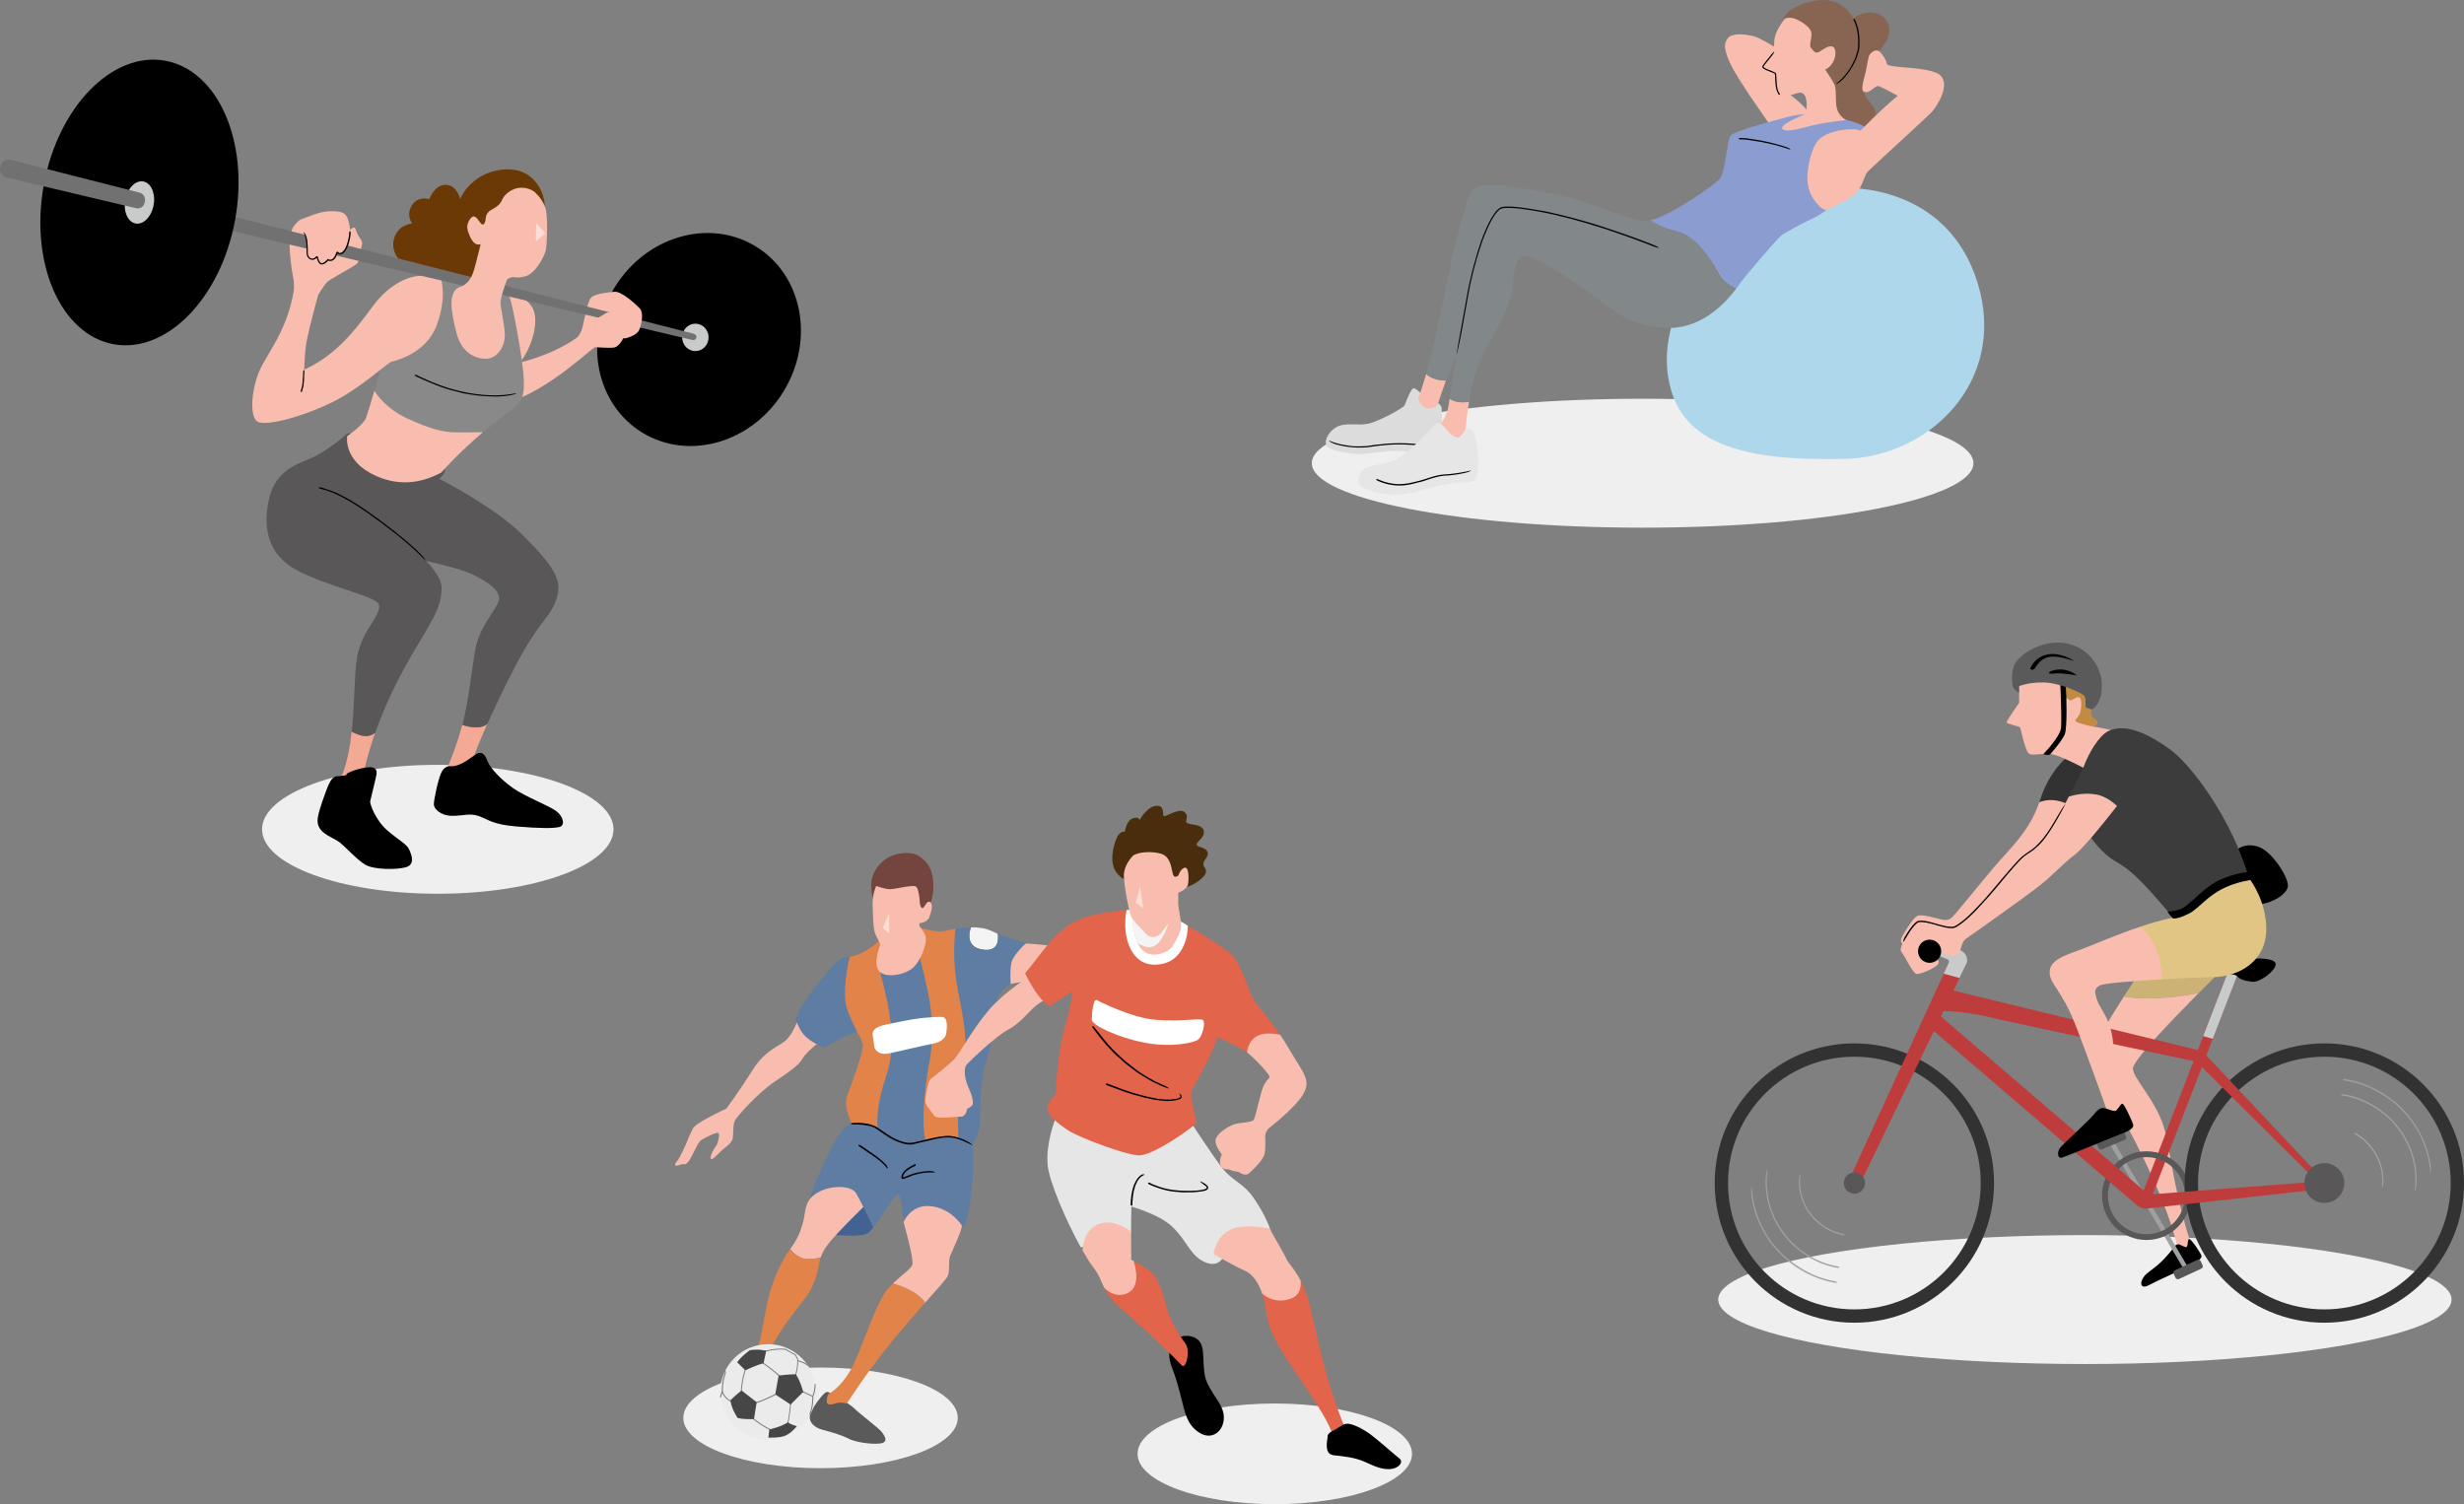 <?xml version="1.0" encoding="UTF-8"?><svg xmlns="http://www.w3.org/2000/svg" viewBox="0 0 614.28 375"><rect x="0" y="0" width="614.28" height="375" fill="#808080" stroke="none"/><defs><style>.cls-1{fill:#f4a995;}.cls-2{fill:#f8bdaf;}.cls-3{fill:#6a3906;}.cls-4{fill:#ebebeb;}.cls-5{fill:#e6e6e6;}.cls-6{fill:#f4f4f4;}.cls-7{fill:#fff;}.cls-8{fill:#efefef;}.cls-9{fill:#73453e;}.cls-10{fill:#9fa0a0;}.cls-11{fill:#a0a0a0;}.cls-12{fill:#876552;}.cls-13{fill:#8b9dd0;}.cls-14{fill:#c38b41;}.cls-15{fill:#323232;}.cls-16{fill:#be3c3c;}.cls-17{fill:#afd7eb;}.cls-18{fill:#ccb275;}.cls-19{fill:#c9caca;}.cls-20{fill:#dcdcdc;}.cls-21{fill:#e2844a;}.cls-22{fill:#e2644a;}.cls-23{fill:#e0c584;}.cls-24{fill:#426392;}.cls-25{fill:#727171;}.cls-26{fill:#464646;}.cls-27{fill:#898989;}.cls-28{fill:#595757;}.cls-29{fill:#492d0c;}.cls-30{fill:#5a5a5a;}.cls-31{fill:#3c3c3c;}.cls-32{fill:#5f7da2;}.cls-33{fill:#787878;}.cls-34{fill:#828789;}.cls-35{mix-blend-mode:multiply;}.cls-36{opacity:.5;}.cls-37{isolation:isolate;}</style></defs><g class="cls-37"><g id="_レイヤー_2"><g id="design"><g><ellipse class="cls-8" cx="204.56" cy="353.48" rx="34.21" ry="12.55"/><ellipse class="cls-8" cx="317.81" cy="362.45" rx="34.21" ry="12.55"/><g><g><path class="cls-2" d="m254.89,235.16s4.63.23,8.47.79l-2.26,8.01s-6.52.68-11.18,1.74l.42-7.37,4.55-3.16Z"/><path class="cls-30" d="m207.12,347.42s-.47-.47-1.06-.38c-.59.08-2.8,2.8-3.86,4.96-1.06,2.16.59,3.86,2.84,4.45,2.25.59,4.87,1.36,6.48,2.2,1.61.85,5.42,1.48,7.8,1.23,2.37-.25,1.23-1.99.38-3.01-.85-1.02-5.38-4.41-6.74-5.76-1.36-1.36-5.85-3.69-5.85-3.69Z"/><path class="cls-32" d="m212.46,279.76s-1.78.85-3.56,3.56c-1.78,2.71-5.76,11.44-6.61,14.15-.85,2.71.42,8.64,2.8,9.66,2.37,1.02,9.24,1.27,11.02.42,1.78-.85,6.61-9.32,7.54-9.91.93-.59,1.69,6.78,1.78,7.46.08.68,14.49.68,14.49.68,0,0,.68.17,1.27-2.29.59-2.46,1.95-10.76,1.27-18.05-.68-7.29-25.42-6.19-25.42-6.19l-4.58.51Z"/><path class="cls-21" d="m222.66,319.95c-.37.36-.76.75-1.16,1.17-3.05,3.22-6.48,14.98-9.19,19.98-2.71,5-5.79,6.43-5.79,6.43,0,0-.42.68-.42,1.78s1.03.96,2.3.54c1.27-.42,2.71.08,2.71.08,0,0,5.42-8.56,12.29-16.78,2.72-3.25,5.2-6.08,7.26-8.39-.56-.92-2.42-3.1-7.99-4.81Z"/><path class="cls-2" d="m239.75,305.44c-.42-.59-3.05-4.32-7.88-4.75-4.83-.42-6.61,3.98-6.61,3.98,0,0,2.63,9.32,2.2,10.59-.37,1.11-2.3,2.28-4.8,4.68,5.57,1.72,7.43,3.89,7.99,4.81,3.14-3.53,5.26-5.84,5.62-6.61.59-1.27.08-3.73.59-5s3.3-7.12,2.88-7.71Z"/><path class="cls-2" d="m199.47,253.14s-1.54,3.63-2.32,4.73c-1.13,1.6-1.64,1.81-1.64,1.81-1.1,1.02-4.83,2.2-7.8,6.95-2.97,4.75-6.61,9.74-6.61,9.74,0,0-7.63,3.47-8.39,5s-1.64,3.73-1.64,3.73c0,0-1.54,3.6-2.39,4.53-.85.93-.21,1.23.89.76,1.1-.47,1.02.38,1.99-.72.97-1.1,2.33-4.83,3.22-5.42.89-.59,3.98-2.16,4.32-1.78.34.38,0,1.91-.25,2.58s-1.74,2.41-1.69,3.64c.04,1.23,2.25-1.57,3.26-2.29,1.02-.72,2.08-1.74,2.25-2.54.17-.8.04-3.35.47-4.36.42-1.02,5.76-7,10.06-9.89,4.29-2.88,6.04-4.18,6.95-5.82.9-1.64,6.84-6.89,12.43-8.76l-13.11-1.91Z"/><path class="cls-32" d="m247.29,232.14c-3.73-1.78-9.24-.68-11.61-.08-2.37.59-6.78-.93-6.78-.93l-9.72,3.42s-2.71,2.43-5.2,3.39c-2.49.96-3.84.34-5.48,1.92,0,0-7.95,8.35-10.15,14.19,0,0,.89,3,2.64,4.52,1.91,1.65,4.14,2.43,4.35,2.6.21.17,3.78-2.4,8.28-4.01l.05-.02c.75,1.47,1.36,2.69,1.42,3.39.17,1.78-3.05,10.34-3.98,12.88s1.27,6.78,1.27,6.78c0,0,4.07-.34,6.19,1.02,2.12,1.36,5.93,4.49,9.24,3.81,3.3-.68,7.2-1.95,9.66-1.53,2.46.42,5,1.95,5,1.95,0,0,1.86-2.63,1.86-5.93s.25-11.52,1.27-14.07,2.97-13.47,2.97-15.76,3.39-4.41,3.39-4.41c0,0-.25-3.05.17-5.17.42-2.12,3.73-5,3.73-5,0,0-4.83-1.19-8.56-2.97Z"/><g><path class="cls-21" d="m230.08,241.73c-.47-1.98-.84-3.4-.84-3.4,0,0,.09-4.08.16-7.04,1.21.37,4.39,1.24,6.28.77.64-.16,1.51-.36,2.51-.52-.21,1.79-.56,6.02-.05,10.86.68,6.44,2.97,13.3,2.46,19.49s-1.95,11.02-1.78,16.86c.06,2.09.09,3.79.1,5.11-.47-.15-.97-.28-1.46-.37-1.76-.3-4.26.26-6.74.86-.18-.84-.38-2.09-.46-3.82-.17-3.64.51-11.1,1.36-15.25.85-4.15.93-9.32.42-13.73-.3-2.64-1.25-6.86-1.96-9.82Z"/><path class="cls-21" d="m215.09,260.53c-.17-1.78-3.81-6.86-4.32-10.85s.76-9.74.76-9.74c0,0,.14-.65.31-1.43.63-.11,1.32-.25,2.15-.57,2.49-.96,5.2-3.39,5.2-3.39,0,0,.47-.17,1.2-.42-.56,3.31-1.23,7.34-1.23,7.34,0,0,2.88,9.91,2.97,15.25.08,5.34.34,6.95-1.44,12.29-1.48,4.45-2.2,8.66-1.91,12.34-.07-.05-.14-.09-.21-.14-2.12-1.36-6.19-1.02-6.19-1.02,0,0-2.2-4.24-1.27-6.78.37-1.01,1.1-2.96,1.84-5.07,1.12-3.2,2.25-6.74,2.15-7.81h0Z"/></g><path class="cls-2" d="m219.58,235.16s-2.03,4.8-.51,6.84c1.53,2.03,6.5,1.07,8.53-.73,2.03-1.81,3.33-5.73,3.22-7.29-.11-1.55-1.3-2.32-1.75-3.47l-9.49,4.66Z"/><path class="cls-9" d="m217.66,224.32s-.62-2.49-.4-4.63c.23-2.15,2.03-4.86,4.41-6.04,2.37-1.19,5.71-1.4,7.46-.21,1.75,1.19,3.45,2.81,3.56,7.22s-1.86,6.61-1.86,6.61l-13.16-2.94Z"/><path class="cls-2" d="m218.45,220.87s-.96,1.98-.9,4.41c.06,2.43.11,5.82.51,7.12.4,1.3,2.32,4.63,2.71,5.31.4.68,2.88,1.07,4.12.23,1.24-.85,2.82-3.5,3.56-5.14s.79-2.65.79-2.65c0,0,1.86-.06,2.43-1.47.56-1.41,1.02-3.28.23-3.78-.79-.51-1.24,1.02-1.75,1.41-.51.4-.85-.85-.85-1.41s-.23-3.22-.9-3.84-5.15.62-6.45.62-3.49-.79-3.49-.79Z"/><g class="cls-36"><polygon class="cls-7" points="221.67 227.61 221.67 232.74 220.05 231.38 221.67 227.61"/></g><path class="cls-7" d="m217.55,257.87l.45,3.33s.68,2.03,3.67,1.41c2.99-.62,8.76-2.03,10.73-2.37,1.98-.34,3.33-1.36,3.5-2.6.17-1.24.51-4.07-1.07-4.12-1.58-.06-5.93.23-9.77,1.07-3.84.85-7.57,1.02-7.51,3.28Z"/><path class="cls-24" d="m217.04,304.59s-2.78-5.73-3.64-7.12c-1.27-2.03-6.35-2.12-9.74-.08-.67.4-1.18.84-1.58,1.31-.26,2.97.96,7.55,3.02,8.43,2.37,1.02,9.24,1.27,11.02.42.4-.19.95-.76,1.57-1.54l-.64-1.43Z"/><path class="cls-2" d="m208.94,307.3c2.7-2.86,5.91-6.01,6.31-6.4-.71-1.41-1.45-2.83-1.82-3.43-1.27-2.03-6.35-2.12-9.74-.08-3.39,2.03-2.8,5.08-3.47,7.29s-1.02,3.64-3.14,6.61c-.03.04-.05.08-.08.11.87,1.07,2.36,2.46,4.23,2.51,1.16.03,2.34-.16,3.37-.4.58-1.84,1.87-3.58,4.34-6.21Z"/><path class="cls-21" d="m201.19,313.91c-1.87-.05-3.36-1.44-4.23-2.51-2.09,2.97-4.27,7.49-5.44,12.43-1.19,5-1.85,11.78-4.39,17.62l3.98-2.97c2.03-5.34,7.03-11.52,9.66-14.91,2.63-3.39,3.14-6.95,3.56-9.15.06-.31.14-.61.23-.91-1.02.25-2.21.43-3.37.4Z"/><path d="m214.5,285.52c.26.16.52.31.77.48.12.08.24.18.36.27.18.12.29.2.42.3.28.2.56.4.8.57.11.07.38.23.51.32.18.13.3.22.46.33.12.09.25.17.43.3.23.15.46.32.66.5.14.12.29.23.43.35.25.2.5.42.74.63.22.19.42.41.63.61.01.01.04.06.05.07.07.08.11.13.21.24.09.1.18.2.2.35,0,.02.02.04.03.05.08.11.05.25.06.37,0,.02-.02.05-.04.07-.02-.01-.04-.02-.05-.03-.06-.06-.12-.13-.17-.2-.07-.09-.11-.19-.2-.27-.2-.22-.37-.48-.62-.67-.14-.11-.25-.25-.39-.37-.15-.13-.28-.28-.44-.4-.12-.08-.38-.28-.5-.36-.15-.12-.26-.22-.38-.32-.17-.14-.34-.27-.54-.36-.11-.06-.21-.14-.31-.22-.12-.1-.23-.2-.36-.29-.12-.08-.26-.14-.39-.22-.13-.08-.25-.17-.37-.25-.24-.17-.46-.32-.74-.51-.09-.07-.29-.22-.4-.3-.2-.13-.34-.23-.5-.34-.16-.1-.31-.2-.46-.29-.09-.05-.17-.11-.26-.15-.07-.04-.12-.1-.11-.21,0-.01,0-.03,0-.04.05-.05.1-.11.15-.14.04-.02.08,0,.12,0h0s.16.11.16.11h0Z"/><path d="m227.92,290.77c-.38.18-.75.39-1.11.61-.18.11-.36.21-.52.34-.19.14-.37.3-.53.48-.31.33-.55.71-.65,1.14-.04.26,0,.23.28.13.27-.1.49-.19.74-.29.22-.09.43-.17.7-.28.37-.15.75-.29,1.14-.38.34-.09.53-.14.78-.2.46-.1.92-.19,1.38-.25.42-.06.83-.09,1.25-.11.03,0,.09,0,.12,0,.15,0,.28,0,.45,0,.19,0,.38,0,.57.07.02,0,.05,0,.08.01.18,0,.32.12.47.19.02.01.03.05.05.07-.03,0-.05.02-.08.02-.15,0-.3,0-.38,0-.17,0-.3,0-.48-.02-.44,0-.88-.02-1.32.05-.25.04-.51.05-.77.08-.28.04-.56.07-.84.13-.29.06-.57.15-.85.23-.25.07-.47.12-.68.18-.3.09-.59.19-.86.33-.16.08-.33.14-.5.2-.18.06-.46.16-.63.22-.06.03-.18.08-.31.13-.08.04-.3.11-.49.04-.2-.07-.24-.33-.22-.51.02-.14.05-.25.09-.36.15-.46.42-.85.74-1.18.18-.18.38-.33.58-.48.24-.18.48-.34.74-.49.23-.14.46-.26.7-.38.13-.06.23-.11.4-.19.11-.05.22-.07.32,0,.01,0,.03.02.03.03,0,.07.01.15,0,.21-.01.04-.08.07-.12.11h-.01s-.24.11-.24.11h0Z"/><path d="m248.75,232.79c-.1-.04-.19-.08-.29-.12.16,1.36.04,3.93-3.46,3.36-3.57-.59-2.94-3.62-2.53-4.84-.14,0-.27,0-.41,0-.46,1.3-1.31,4.88,2.81,5.56,4.08.68,4.09-2.47,3.87-3.94Z"/><path class="cls-6" d="m242.06,231.17c-.46,1.3-1.31,4.88,2.81,5.56,4.08.68,4.09-2.47,3.87-3.94-.5-.21-.99-.42-1.46-.65-1.55-.74-3.41-.98-5.23-.97Z"/><path d="m213.39,279.92c1.05,0,2.11.07,3.15.3.51.11,1.02.27,1.5.5.57.26,1.05.62,1.53.95.92.64,1.84,1.29,2.81,1.84.59.34,1.21.61,1.84.86.59.24,1.2.41,1.82.5.58.09,1.16.06,1.72-.04.96-.22,1.78-.42,2.77-.64.66-.16,1.24-.29,1.85-.44,1.09-.24,2.18-.46,3.31-.54,1-.1,2.06.04,3.02.34.09.03.2.06.28.09.34.11.68.24,1.02.37.43.16.85.35,1.22.6.05.03.11.06.17.09.4.19.65.44.94.69.04.04.05.08.08.13-.06-.03-.15-.06-.18-.08-.29-.14-.57-.28-.81-.4-.35-.17-.7-.34-1.05-.49-.97-.4-1.97-.79-3.01-.92-.6-.07-1.22-.08-1.84-.03-.67.05-1.35.15-2.02.28-.7.14-1.39.33-2.08.5-.57.13-1.12.26-1.67.39-.74.17-1.45.36-2.2.51-.22.05-.45.07-.67.07-.23,0-.46,0-.68-.04-.55-.05-1.07-.22-1.59-.38-.5-.17-.99-.33-1.46-.56-.48-.23-.94-.48-1.39-.75-.9-.54-1.76-1.13-2.6-1.72-.48-.33-.92-.68-1.44-.88-.62-.26-1.29-.41-1.96-.51-.61-.09-1.23-.14-1.85-.16-.35-.01-.69-.01-1.04,0-.28.01-.52,0-.69-.09-.02,0-.05-.02-.04-.03.05-.07.09-.15.19-.21.07-.04.24-.05.37-.07.03,0,.03,0,.04,0h.65s0,0,0,0Z"/><g><circle class="cls-4" cx="191.48" cy="347.03" r="11.92"/><path class="cls-33" d="m201.29,340.48s-.06-.01-.08-.03c-.84-.77-2.24-1.08-2.26-1.08-.06-.01-.11-.08-.09-.14.01-.06.07-.11.14-.09.06.01,1.49.32,2.37,1.14.05.05.05.12,0,.17-.02.03-.06.04-.09.04Z"/><path class="cls-33" d="m201.89,352.72s-.03,0-.05-.01c-.06-.03-.09-.1-.06-.16.85-1.93.73-4.45.73-4.48,0-.02,0-.04.01-.06.58-1.13.59-2.88.59-2.9,0-.07.05-.12.12-.12h0c.07,0,.12.05.12.12,0,.07,0,1.79-.6,2.98.01.32.08,2.67-.75,4.55-.02.04-.06.07-.11.07Z"/><path class="cls-33" d="m179.61,348.39s-.02,0-.04,0c-.06-.02-.1-.09-.08-.15l.46-1.42c-.03-2.51.66-4.35.77-4.63l-.06-.33c-.01-.06.03-.13.1-.14.07-.01.13.03.14.1l.07.37s0,.05,0,.07c0,.02-.8,1.92-.76,4.58,0,.01,0,.03,0,.04l-.47,1.44c-.02.05-.06.08-.11.08Z"/><path class="cls-33" d="m194.17,357.11c-.35,0-.73-.07-1.14-.2-2.68-.87-5.25-3.09-5.28-3.11-.01,0-2.19-1.38-2.87-4.12l-2.57-.21c-.09-.03-1.65-.57-2.33-2.45-.02-.06,0-.13.07-.15.06-.02.13,0,.15.07.64,1.77,2.14,2.29,2.15,2.3l2.46.2c-.08-.36-.12-.75-.14-1.16-.13-3.64,1.14-7.22,1.15-7.26.01-.03.04-.06.07-.07l4.06-1.41s.08,0,.11.01c.03.02,2.85,1.94,4.75,3.77.05.05.05.12,0,.17-.05.05-.12.05-.17,0-1.75-1.68-4.28-3.45-4.67-3.71l-3.95,1.37c-.16.46-1.24,3.77-1.12,7.12.02.42.07.81.15,1.19l2.98.24c2.44-.63,5.63-2.38,5.66-2.4.09-.03,1.82-.59,2.84.19.52.4.75,1.07.7,2-.2,3.23-.8,5.8-.81,5.83,0,.04-.25,1.02-1.14,1.51-.33.19-.71.28-1.13.28Zm-9.03-7.41c.68,2.6,2.73,3.89,2.76,3.91.04.03,2.58,2.22,5.21,3.08.82.27,1.52.25,2.08-.06.8-.45,1.02-1.35,1.03-1.36,0-.03.6-2.58.8-5.79.05-.84-.15-1.44-.6-1.79-.92-.71-2.58-.17-2.6-.17-.01,0-3.24,1.78-5.71,2.42-.01,0-.03,0-.04,0l-2.92-.24Z"/><path class="cls-33" d="m202.63,348.23s-.03,0-.05-.01l-2.82-1.28s-2.51-.97-1.64-3.7c.77-2.44.65-4.15.63-4.36l-.51-.99-2.43-1.38c-2.33-.29-5.34.53-5.37.54-.07.02-.13-.02-.15-.08-.02-.06.02-.13.08-.15.03,0,3.11-.84,5.48-.54.02,0,.03,0,.04.01l2.48,1.41s.04.03.05.05l.54,1.04s.01.03.01.04c0,.07.19,1.83-.64,4.48-.8,2.51,1.41,3.37,1.5,3.41l2.83,1.28c.06.03.09.1.06.16-.02.04-.06.07-.11.07Z"/><path class="cls-26" d="m186.92,336.63s-2.01,1.38-3.15,2.99l2.05,2.01s2.79-1.38,4.53-1.75l.67-3.09s-1.68-.57-4.09-.17Z"/><path class="cls-26" d="m184.88,346.66l3.76,2.92-.67,4.19s-2.42.17-4.09-.27c0,0-1.58-2.32-1.78-4.4,0,0,1.31-1.34,2.79-2.45Z"/><path class="cls-26" d="m194.11,342.94l-.84,4.7,3.83,2.52,3.15-3.15s-.67-2.65-1.85-4.4c0,0-2.05,0-4.3.34Z"/><path class="cls-26" d="m191.79,356.36s2.75-.54,4.6-1.75c0,0,.97.64,2.28.94,0,0-1.44,1.78-2.92,2.38-1.48.6-4.19.47-4.19.47l.23-2.05Z"/></g></g><g><path class="cls-2" d="m256.61,243.41s-6.02,3.73-10,8.3c-3.98,4.58-7.37,10.93-8.73,12.37-1.36,1.44-5.08,4.32-5.85,4.91-.76.59-1.27,4.32-1.36,5.42-.08,1.1,1.69,2.8,2.2,3.73s5.17.25,6.61.25,1.61-1.95,1.61-1.95c0,0,1.36-.59,1.44-1.27.08-.68-.08-1.86-1.02-3.9-.93-2.03-1.44-4.75-.51-5.85.93-1.1,7.54-7.29,10.34-8.73,2.8-1.44,4.9-4.18,6.51-5.62,1.61-1.44,4.14-2.61,4.14-2.61l-5.39-5.07Z"/><path d="m293.52,333.51s2.88-1.36,5.14.51c2.26,1.86.56,7.17,2.37,10.9,1.81,3.73,4.24,5.65,4.07,8.81s-2.99,5.42-6.1,3.45c-3.11-1.98-3.62-5.14-4.35-8.02-.73-2.88-1.58-6.04-2.43-8.08-.85-2.03-1.47-5.37,1.3-7.57Z"/><path class="cls-22" d="m275.32,321.09c.22.43.5.91.86,1.49,2.12,3.39,8.39,7.43,18.56,17.94,0,0,.85.51,1.27-2.03.22-1.32.12-2.18-.13-2.85-.23-.62-.6-1.07-.97-1.56-.76-1.02-3.22-4.83-4.07-8.13-.85-3.3-1.95-7.54-4.49-9.32-1.66-1.16-3-1.89-3.72-2.26l-7.31,6.72Z"/><path class="cls-22" d="m324.23,319.24c.58,1.13,1.18,2.51,1.72,4.21,2.03,6.33,2.82,15.53,8.7,30.96l.68,1.36c.53,1.07,1.18,2.37,1.18,2.37l-4.32-.76c-2.54-6.19-7.97-13.05-12.12-19.66-4.15-6.61-4.07-8.9-4.75-12.63-.16-.89-.39-1.77-.68-2.61l9.58-3.25Z"/><path d="m330.96,358.27s-.13-.89,1.19-1.48c1.31-.59,2.63-1.86,3.73-1.86s3.73,1.02,6.44,3.18c2.71,2.16,5.47,4.66,6.57,5.51,1.1.85-.17,2.5-2.33,2.63s-3.81-.68-6.35-1.82c-2.54-1.14-5.63-1.4-7.58-1.61-1.95-.21-2.12-1.82-1.65-4.53Z"/><path class="cls-5" d="m269.44,310.98c-3.57-6.46-7.87-16.32-8.26-20.54-.51-5.51,1.95-11.52,1.95-11.52l34.06,1.33s1.04,1.6,2.4,3.64c1.7,2.54,3.9,5.76,5.28,7.48,2.49,3.11,5.08,3.56,7.63,7.23,2.54,3.67,3.73,6.55,4.12,7.74l-10.11,4.43c-.34,1.95-2.46,3.73-2.46,3.73,0,0-1.44,1.51-4.49-.27-3.05-1.78-3.9-5.24-7.46-8.54-2.65-2.46-7.65-4.17-10.03-4.88-.07,2.24-.1,4.55-.1,6.61l-12.54,3.56Z"/><path class="cls-2" d="m314.72,322.55c1.28,1.05,3.65,2.34,6.87,1.29,2.5-.82,2.83-2.93,2.64-4.6-1.59-3.08-3.12-4.36-3.53-5.39-.56-1.41-3.67-6.33-4.07-7.51,0-.01,0-.02-.01-.04-2.62-.5-6.49-.95-9.17-.02-4.41,1.53-4.91,6.35-4.91,6.35,0,0,5.34,3.14,7.8,4.15,1.87.77,3.4,3.02,4.32,5.7.02.02.05.04.07.06Z"/><path class="cls-2" d="m282.63,314.37c-.39-.19-.6-.29-.6-.29,0,0-.06-3.1-.05-7.05-1.59-1.15-4.77-2.98-7.89-1.94-3.51,1.17-4.12,5.11-4.22,6.65.92,1.63,1.78,3,2.49,3.94,2.04,2.69,1.86,3.33,2.95,5.4,1.18,1.12,3.31,2.5,5.83,1.29,3.24-1.55,1.99-6.42,1.48-8.02Z"/><path d="m281.87,300.25c.01-.29.02-.56.04-.87,0-.14.04-.28.05-.43.02-.21.03-.34.04-.49,0-.31.1-.64.15-.95.04-.19.05-.38.09-.57.04-.18.09-.35.14-.53.04-.14.08-.28.14-.49.07-.26.16-.52.29-.76.09-.16.14-.33.23-.49.14-.29.31-.56.5-.82.18-.23.36-.45.59-.65.01-.01.05-.04.07-.05.07-.07.18-.12.26-.19.11-.08.22-.17.37-.16.02,0,.04,0,.06-.02.12-.06.25,0,.37.02.02,0,.04.03.06.05-.01.01-.02.03-.04.04-.07.04-.14.09-.21.12-.09.05-.2.07-.28.14-.24.16-.48.32-.66.55-.09.14-.21.26-.32.39-.1.16-.22.3-.31.47-.08.18-.16.36-.23.54-.06.15-.14.28-.2.42-.07.19-.15.38-.17.59-.01.12-.07.23-.1.34-.04.14-.11.27-.14.42-.03.14-.03.28-.05.42-.04.23-.05.28-.08.42-.06.29-.1.54-.11.83-.01.1-.04.35-.05.48-.02.23-.03.4-.04.57-.01.19-.02.35-.03.52,0,.09,0,.14,0,.29,0,.08-.03.14-.13.19-.01,0-.03.01-.03,0-.07-.02-.14-.03-.2-.06-.03-.02-.04-.07-.05-.1h0s.01-.19.01-.19h0Z"/><path d="m286.91,295.05c.52.24,1.07.44,1.61.64.27.09.53.21.81.29.32.1.64.19.96.27.61.16,1.23.29,1.85.38.38.07.76.08,1.14.12.36.04.72.07,1.08.1.33.03.67.03,1.01.03.58,0,.97,0,1.6,0,.35.01.71-.02,1.06-.04.62-.04,1.24-.1,1.83-.23.26-.06.52-.13.74-.24.1-.06.2-.12.24-.18.04-.06.04-.09,0-.17,0-.03-.03-.07-.05-.1-.09-.13-.23-.26-.38-.37-.2-.14-.4-.27-.58-.44-.03-.02-.06-.04-.09-.06-.21-.11-.34-.29-.5-.43-.03-.02-.03-.06-.04-.09.04,0,.07.01.11.02.16.06.32.13.48.2.2.1.39.22.58.34.26.16.51.35.7.62.09.13.18.31.13.51-.05.2-.2.31-.33.41-.32.21-.69.28-1.04.35-.39.07-.78.11-1.16.15-.4.04-.81.09-1.21.12-.32.02-.65,0-.97,0-.43.01-.85,0-1.27.02-.25.02-.5,0-.74-.03-.27-.03-.64-.07-.9-.09-.29-.03-.58-.03-.87-.06-.3-.02-.59-.08-.88-.13-.58-.1-1.16-.21-1.73-.37-.32-.08-.63-.19-.95-.29-.37-.12-.75-.24-1.12-.38-.33-.12-.67-.26-.99-.4-.18-.08-.33-.15-.55-.25-.15-.07-.26-.16-.29-.29,0-.01,0-.04,0-.04.06-.04.12-.1.19-.12.05-.01.13.03.2.04h.02s.32.17.32.17h0Z"/><path class="cls-22" d="m303.46,258.55c.98.44,5.67,2.55,7.44,3.85.14-1.34.77-3.62,3.3-4.44,1.35-.44,3.17-.32,4.92,0-2.95-4.32-5.81-7.44-6.62-8.78-1.02-1.69-3.05-8.81-5.31-11.07-2.26-2.26-13.22-8.59-13.22-8.59l-11.86-2.71s-.04,0-.12,0c-1.1.05-9.6.52-14.45,3.16-5.2,2.82-8.81,9.15-11.98,12.65,0,0,2.57,5.73,5.96,8.33,0,0,5.01-3.22,5.93-3.89-.33,2.3-.86,5.06-1.72,7.99-2.26,7.68-2.49,16.72-2.49,17.4s-2.15,2.15-2.15,3.84,2.71,3.95,5.42,5.65c2.71,1.69,13.67,5.87,17.29,6.1,3.62.23,14.12-7.34,14.35-8.02.23-.68-1.24-5.54-1.24-7,0-2.15,4.45-7.44,6.55-14.47Z"/><path class="cls-7" d="m282.11,226.8s-.04,0-.12,0c-.19,0-.58.03-1.13.07-.23,1.18-.72,4.54.23,7.76,1.14,3.86,3.94,6.91,9.15,5.55,4.84-1.26,5.99-7.05,5.86-9.43-1.28-.76-2.13-1.25-2.13-1.25l-11.86-2.71Z"/><path class="cls-2" d="m282.28,228.78s.23,5.87,2.49,8.08c2.26,2.2,6.33.85,7.51-.96,1.19-1.81,2.2-3.84,2.2-5.08s-.96-6.04-1.19-8.13c-.23-2.09-11.02,6.1-11.02,6.1Z"/><path class="cls-2" d="m304.36,290.65c.64,1.23,1.95.68,2.5,1.06.55.38,1.78.34,2.08.55.3.21,1.65,1.06,2.5.21.85-.85,3.33-3.08,3.78-4.66.28-.97.26-2.92.2-4.28-.04-.93.37-1.82,1.09-2.4,2.17-1.73,6.7-5.52,8.31-8.23,2.15-3.62.23-5.08-3.39-11.3-.75-1.29-1.53-2.51-2.31-3.65-1.76-.32-3.57-.43-4.92,0-2.53.82-3.16,3.1-3.3,4.44.04.03.07.05.11.08,1.86,1.44,5.59,5.42,5.47,6.02-.13.59-.38.3-1.31,1.91-.93,1.61-2.06,7.96-2.61,8.77-.55.8-3.62.51-5.48,1.36-1.86.85-4.02,2.46-4.07,3.86-.04,1.4,1.61,3.47,1.61,3.47,0,0-.89,1.57-.25,2.8Z"/><path class="cls-7" d="m273.47,249.34s8.36,4.41,14.69,4.91c6.33.51,11.07-.51,11.75.06.68.56-.11,3.84-1.07,4.75s-6.78,2.2-13.67.85c-6.89-1.36-12.99-4.41-12.99-5.71s.34-5.42,1.3-4.86Z"/><path d="m273.1,256.44c.48.65.99,1.28,1.5,1.91.21.27.52.65.74.94.29.36.6.7.9,1.05.58.66,1.18,1.29,1.8,1.92.36.34.8.75,1.17,1.09.38.34.74.67,1.12,1.01.34.32.71.6,1.08.89.57.47,1.16.91,1.75,1.36.39.3.79.59,1.2.85.72.47,1.43.95,2.19,1.35l1,.57,1.04.49c.06.03.14.07.2.1.25.12.48.23.74.36.33.12.65.25.95.43.04.02.09.04.14.06.32.12.53.31.78.48.04.03.05.07.07.1-.05-.01-.1-.02-.15-.03-.24-.08-.49-.17-.68-.23-.29-.11-.56-.22-.86-.33-.78-.29-1.49-.73-2.27-1.04-.44-.21-.85-.48-1.28-.72-.47-.26-.92-.54-1.37-.84-.47-.31-.97-.57-1.42-.9-.37-.28-.72-.54-1.08-.81-.48-.34-.91-.73-1.4-1.07-.27-.2-.54-.42-.79-.65-.29-.27-.63-.59-.92-.86-.31-.26-.61-.52-.91-.79-.3-.28-.59-.56-.88-.85-.56-.59-1.13-1.17-1.66-1.78-.3-.34-.59-.69-.87-1.04-.35-.42-.69-.83-1.02-1.26-.3-.39-.6-.77-.9-1.16-.16-.22-.31-.42-.49-.66-.13-.18-.22-.35-.21-.51,0-.02,0-.04.01-.04.08,0,.16-.02.25.02.06.02.14.13.21.2.02.02.01.02.02.02l.29.41h0Z"/><path d="m276.51,270.32c.63.23,1.25.46,1.89.7.25.1.65.25.92.36.39.14.73.26,1.08.39.69.24,1.37.47,2.06.69.42.13.85.23,1.27.35.41.12.8.22,1.2.33.37.1.75.19,1.12.27.64.14,1.1.24,1.79.38.39.1.8.13,1.2.2.7.1,1.41.16,2.1.15.63,0,1.26-.06,1.87-.16.05,0,.13-.02.18-.03.22-.03.43-.09.62-.17.25-.1.44-.22.5-.36,0-.02,0-.05,0-.08-.06-.19-.13-.42-.28-.62-.02-.03-.02-.07-.03-.11.04.02.08.04.12.06.16.12.32.27.42.47.06.13.09.31.02.46-.06.15-.18.26-.29.33-.64.39-1.36.39-2.04.51-.4.04-.81.07-1.22.05-.45,0-.89-.04-1.33-.09-.47-.03-.92-.09-1.39-.15-.37-.05-.73-.15-1.09-.22-.48-.09-.95-.22-1.43-.29-.28-.04-.55-.13-.82-.2-.31-.09-.69-.21-.99-.3-.24-.06-.71-.17-.97-.23-.33-.09-.65-.19-.97-.29-.64-.2-1.28-.41-1.91-.63-.3-.11-.73-.27-1.05-.4-.44-.16-.84-.31-1.26-.46-.38-.14-.76-.28-1.14-.42-.21-.08-.4-.15-.64-.23-.17-.06-.31-.14-.37-.28,0-.01-.02-.03,0-.04.06-.05.11-.11.19-.14.05-.02.16.02.24.03.02,0,.02,0,.02,0l.39.15h0Z"/><g class="cls-35"><path class="cls-6" d="m283.65,235.18c1.53.67,4.37,2.95,6.97-3.15,2.5-5.86-2.53-5.44-5.13-5.57-1.8,1.26-3.2,2.32-3.2,2.32,0,0,.15,3.76,1.36,6.4Z"/></g><path class="cls-29" d="m280.64,219.35s-2.49-.85-3.16-3.73c-.68-2.88.73-6.84,1.47-7.63.73-.79,1.47-.62,1.47-.62,0,0,.34-2.71,1.92-3.33,1.58-.62,1.75.4,1.75.4,0,0,2.24-4.08,4.86-3.5,1.27.28.9,2.03,1.13,2.49.23.45,3.73-2.03,5.08-1.07,1.36.96.34,1.92.62,2.65.28.73,3.84.27,4.29,2.02.45,1.75-1.72,2.65-1.72,3.5s2.43.49,2.74,2.09c.21,1.09-1.13,1.77-1.07,2.78.06,1.02.62.79.62,1.98s-3.28,3.67-5.31,3.78l-14.69-1.81Z"/><path class="cls-2" d="m282.62,213.19s-2.6,2.32-2.43,5.42c.17,3.11,1.24,8.25,1.69,9.6.45,1.36,2.94,3.5,3.78,4.58.85,1.07,2.77,1.24,3.9-.28,1.13-1.53,4.01-5.25,4.12-6.78.11-1.53.06-3.16.06-3.16,0,0,2.2-.79,2.43-2.09.23-1.3.28-4.63-.96-4.12-1.24.51-1.19,2.03-1.81,2.15s-.9.23-1.24-1.64c-.34-1.86-.96-3.16-2.09-3.78-1.13-.62-5.03-1.13-7.46.11Z"/><g class="cls-36"><polygon class="cls-7" points="284.26 221.04 284.99 226.47 283.13 225.05 284.26 221.04"/></g></g></g></g><g><ellipse class="cls-8" cx="519.77" cy="323.99" rx="91.41" ry="16.07"/><g><g><path class="cls-18" d="m553.56,242.16l-19.4-.91s-2.14,3.22-4.66,7.18c1.53.31,7.76,1.26,18.65-.86,2.31-2.33,4.28-4.28,5.41-5.41Z"/><g><path class="cls-2" d="m539.78,282.15c-1.82-7.43-7.95-13.09-8.04-15.73-.06-1.97,9.62-12.02,16.4-18.85-10.89,2.12-17.13,1.17-18.65.86-3.47,5.45-7.67,12.3-8.05,14.12-.66,3.14,16.38,27.88,21.33,47.97,0,0,1.43,1.95,2.59.8,1.16-1.16.28-2.91-.19-4.54-3.17-10.87-4.37-20.51-5.38-24.63Z"/><path d="m542.21,310.64c.27-.36.74-.51,1.17-.37.41.14,1.37.72,1.65.64.55-.17.25-1.95.74-2.01.5-.06,2.7,3.25,3.03,4.07.33.83-1.38,1.93-4.35,3.3-2.97,1.38-6.17,2.79-8.7,4.11-2.53,1.32-2.38-1.21-.67-2.75,1.64-1.48,3.53-2.18,7.13-7Z"/></g></g><g><path class="cls-16" d="m555.27,242.76l-22.05,57.09h2.64l21.71-56.2c.31-.81-.28-1.68-1.15-1.68h0c-.51,0-.96.31-1.15.79Z"/><path class="cls-19" d="m551.64,258.99l5.93-15.34c.31-.81-.28-1.68-1.15-1.68h0c-.51,0-.96.31-1.15.79l-6.01,15.55,2.38.68Z"/><path class="cls-15" d="m462.3,260.12c-19.23,0-34.82,15.59-34.82,34.82s15.59,34.82,34.82,34.82,34.82-15.59,34.82-34.82-15.59-34.82-34.82-34.82Zm0,66.32c-17.4,0-31.5-14.1-31.5-31.5s14.1-31.5,31.5-31.5,31.5,14.1,31.5,31.5-14.1,31.5-31.5,31.5Z"/><polygon class="cls-10" points="544.58 316.67 525.81 284.93 526.75 284.27 545.52 316.01 544.58 316.67"/><rect class="cls-28" x="522.66" y="283.08" width="7.44" height="2.4" rx=".63" ry=".63" transform="translate(-68.5 220.97) rotate(-22.3)"/><path class="cls-28" d="m535.11,288.48c5.3,0,9.61,4.31,9.61,9.61s-4.31,9.61-9.61,9.61-9.61-4.31-9.61-9.61,4.31-9.61,9.61-9.61m0-1.46c-6.11,0-11.06,4.95-11.06,11.06s4.95,11.06,11.06,11.06,11.06-4.95,11.06-11.06-4.95-11.06-11.06-11.06h0Z"/><path class="cls-15" d="m579.47,260.12c-19.23,0-34.82,15.59-34.82,34.82s15.59,34.82,34.82,34.82,34.82-15.59,34.82-34.82-15.59-34.82-34.82-34.82Zm0,66.32c-17.4,0-31.5-14.1-31.5-31.5s14.1-31.5,31.5-31.5,31.5,14.1,31.5,31.5-14.1,31.5-31.5,31.5Z"/><path d="m550.78,242.96c1.9-2.31,7.87-4.46,10.84-3.96,0,0,4.46-.34,5.53.89,1.07,1.24-2.96,4.72-5.35,4.89,0,0-3.15-.17-3.98-1.32-.83-1.16-7.05-.5-7.05-.5Z"/><path class="cls-16" d="m482,235.86c.25-.66,3.52-.08,3.52-.08,0,0,1.54.3,3.06,1.02,2.39,1.13,1.79,3.19,1.79,3.19l-27.34,56.55-2.63-1.1,25.44-55.41c.15-.33,0-.71-.34-.85l-3.99-1.6.5-1.71Z"/><path class="cls-16" d="m482.79,252.08s5.56-.3,12.74,1.4c7.87,1.87,52.07,11.22,52.07,11.22l30.87,30.67.84-1.14-30.28-32.17-63.63-15.5-2.61,5.52Z"/><path class="cls-16" d="m482.55,252.29l53.08,45.52,43.84-3.36.3,1.89-44.33,4.93c-1.01.11-2.01-.2-2.78-.86l-51.87-44.49,1.76-3.63Z"/><path class="cls-28" d="m464.96,294.94c0,1.47-1.19,2.65-2.65,2.65s-2.65-1.19-2.65-2.65,1.19-2.65,2.65-2.65,2.65,1.19,2.65,2.65Z"/><g><path class="cls-11" d="m459.03,307.81c-.68-.11-1.33-.36-1.97-.58-.25-.12-.64-.3-.92-.43-.35-.17-.68-.38-1.02-.56-.33-.17-.61-.41-.92-.61-.31-.2-.59-.44-.87-.68-.16-.13-.33-.27-.52-.42-.17-.16-.34-.33-.48-.47-.31-.29-.58-.61-.84-.95-.25-.3-.5-.61-.71-.94-.38-.5-.67-1.05-.95-1.62-.18-.37-.33-.76-.5-1.14-.24-.69-.48-1.38-.61-2.1-.16-.64-.19-1.29-.26-1.94,0-.06,0-.13,0-.19,0-.24,0-.45,0-.7-.01-.3,0-.6.09-.88.01-.04.02-.08.02-.13.03-.29.14-.49.22-.73.01-.04.05-.05.07-.07,0,.04,0,.08,0,.13-.01.22-.03.43-.04.59-.02.25-.07.5-.07.75,0,.68-.04,1.37.09,2.05.04.4.12.8.19,1.19.07.44.19.86.33,1.28.12.45.34.85.52,1.28.13.34.31.67.48.99.21.44.49.83.78,1.21.16.22.33.45.51.67.22.26.39.56.65.79.18.17.52.49.72.68.29.24.51.43.77.64.24.23.53.39.8.59.27.19.54.38.84.53.33.17.62.4.97.54.41.17.8.39,1.23.51.38.12.76.27,1.15.35.22.04.41.08.66.13.18.03.33.09.41.2,0,.01.02.03.02.03-.05.05-.08.11-.16.14-.05.02-.16,0-.25,0-.02,0-.02,0-.03,0l-.42-.09h0Z"/><path class="cls-11" d="m457.26,315.9l-.81-.17c-.27-.07-.53-.16-.8-.24-.53-.18-1.07-.31-1.58-.53-.45-.21-1.02-.46-1.49-.68-.57-.27-1.1-.61-1.66-.9-.54-.27-1-.66-1.5-.99-.5-.33-.96-.7-1.41-1.1-.27-.22-.55-.45-.84-.69-.26-.26-.53-.52-.77-.77-.24-.25-.48-.49-.72-.74l-.65-.8c-.2-.25-.4-.49-.6-.74-.19-.25-.36-.52-.54-.79-.6-.82-1.08-1.71-1.53-2.62-.29-.6-.53-1.23-.8-1.85-.24-.54-.36-1.12-.55-1.68-.2-.56-.3-1.14-.42-1.72-.26-1.03-.3-2.09-.42-3.14,0-.1,0-.21,0-.31,0-.38,0-.75,0-1.14-.02-.49,0-.97.12-1.42.01-.06.02-.14.03-.2.05-.46.17-.81.27-1.19.01-.06.05-.09.07-.13,0,.07,0,.17,0,.2-.03.34-.05.67-.08.96-.03.41-.11.82-.11,1.23,0,.57,0,1.11,0,1.67,0,.56.09,1.11.15,1.67.05.65.19,1.3.31,1.94.11.71.32,1.4.54,2.08.2.73.54,1.4.83,2.09.21.56.51,1.09.78,1.62.34.71.8,1.35,1.25,1.99.25.37.54.74.82,1.09.36.43.65.91,1.07,1.29.33.32.81.78,1.15,1.12.44.37.83.7,1.25,1.05.4.37.87.64,1.31.96.44.32.89.62,1.37.87.54.28,1.03.65,1.59.86.67.27,1.31.63,2.01.82.63.19,1.24.43,1.88.57.36.07.7.14,1.08.22.29.06.54.13.69.25.02.01.04.03.03.04-.07.05-.12.1-.23.13-.08.02-.26-.02-.39-.03-.03,0-.03,0-.04,0l-.67-.15h0Z"/><path class="cls-11" d="m456.65,319.62c-.56-.1-1.12-.22-1.66-.4-.54-.17-1.1-.3-1.63-.51-.47-.2-1.06-.44-1.55-.64-.6-.25-1.16-.57-1.74-.85-.56-.26-1.06-.61-1.59-.93l-.78-.48-.74-.55c-.29-.21-.59-.43-.91-.65-.3-.22-.57-.48-.86-.72-.27-.23-.53-.46-.79-.7-.26-.24-.49-.51-.74-.76-.46-.47-.92-.93-1.32-1.44-.33-.4-.67-.79-.98-1.21-.29-.43-.56-.83-.87-1.29-.39-.57-.7-1.19-1.06-1.78-.32-.51-.54-1.08-.8-1.63l-.38-.83-.31-.85c-.41-1.01-.66-2.06-.94-3.11-.03-.1-.05-.21-.06-.31-.07-.38-.13-.76-.2-1.15-.1-.49-.18-.98-.15-1.46,0-.07,0-.14-.01-.21-.04-.47.02-.85.04-1.25,0-.06.03-.1.05-.14.01.07.03.17.04.21.04.34.07.69.11.98.05.42.04.84.13,1.26.1.57.19,1.13.29,1.69.11.56.28,1.11.44,1.66.16.65.42,1.28.64,1.92.22.71.56,1.37.86,2.04.3.71.75,1.35,1.12,2.02.29.55.67,1.04,1,1.55.43.69.98,1.28,1.5,1.89.29.36.64.69.95,1.03.4.41.76.86,1.21,1.22.37.31.89.74,1.28,1.06.48.35.9.66,1.36.99.44.34.94.6,1.41.9l.71.44.74.38c.56.27,1.09.61,1.68.82.7.26,1.36.6,2.09.79.65.18,1.28.42,1.94.55.37.07.72.14,1.11.22.3.06.55.13.71.25.02.01.04.03.04.04-.07.05-.12.1-.24.13-.08.02-.26-.02-.4-.03-.03,0-.03,0-.04,0l-.69-.15h0Z"/></g><g><path class="cls-11" d="m587.59,282.66c.46.26.89.57,1.32.89.14.13.42.37.59.51.24.23.44.42.65.63.39.41.78.84,1.12,1.29.22.27.43.54.63.83.2.26.35.55.51.84.16.26.3.53.43.8.24.42.41.88.57,1.33.12.38.2.62.29.92.14.55.28,1.09.35,1.65.09.5.1,1,.15,1.51,0,.04,0,.11,0,.15,0,.18,0,.34,0,.54,0,.23,0,.46-.08.68,0,.03-.01.06-.02.1-.02.22-.12.38-.2.56-.01.03-.04.04-.07.06,0-.03-.01-.07-.01-.1,0-.17.01-.35.02-.45.01-.19.05-.39.05-.58,0-.53.05-1.06-.04-1.58-.03-.31-.06-.62-.11-.93-.04-.34-.1-.67-.19-1-.07-.35-.21-.68-.32-1.02-.08-.27-.17-.54-.28-.81-.13-.35-.28-.69-.48-1-.2-.36-.22-.41-.31-.57-.13-.23-.24-.47-.38-.69-.1-.13-.34-.45-.46-.61-.2-.25-.32-.41-.48-.61-.32-.4-.67-.77-1.03-1.14-.21-.19-.4-.41-.61-.6-.27-.22-.52-.45-.8-.64-.26-.17-.5-.36-.77-.52-.15-.08-.27-.15-.45-.26-.12-.07-.22-.15-.24-.27,0-.01,0-.03,0-.04.05-.04.1-.09.17-.1.05,0,.12.03.19.05.02,0,.02,0,.02,0l.28.17h0Z"/><path class="cls-11" d="m584.85,272.92l.82.15c.27.07.53.15.8.22.53.16,1.07.28,1.59.49.46.19,1.03.43,1.51.64.58.25,1.12.58,1.68.86.54.26,1.01.63,1.52.95.51.31.98.68,1.44,1.06.28.22.56.44.86.67.27.25.54.51.79.75.25.24.49.48.74.72l.67.79c.21.24.41.48.62.72.2.25.37.52.56.77.62.8,1.12,1.68,1.59,2.58.31.59.56,1.22.85,1.83.25.53.39,1.11.59,1.66.21.55.33,1.13.46,1.71.28,1.02.36,2.08.5,3.12,0,.1,0,.21,0,.31,0,.38.02.75.02,1.14.03.49.02.97-.09,1.43-.01.06-.02.14-.02.2-.03.46-.15.81-.24,1.2-.01.06-.05.09-.07.13,0-.07,0-.17,0-.2.02-.34.04-.67.05-.96.02-.41.09-.82.08-1.23-.01-.57-.02-1.11-.03-1.67,0-.56-.12-1.11-.19-1.66-.07-.65-.22-1.29-.36-1.93-.13-.71-.36-1.39-.59-2.07-.21-.72-.57-1.39-.88-2.07-.22-.56-.54-1.07-.82-1.6-.36-.7-.83-1.33-1.3-1.95-.26-.37-.55-.72-.85-1.07-.37-.42-.68-.89-1.1-1.26-.34-.32-.83-.76-1.18-1.09-.45-.36-.85-.68-1.28-1.02-.41-.36-.89-.62-1.33-.92-.45-.31-.9-.6-1.39-.83-.54-.26-1.04-.62-1.62-.82-.68-.25-1.32-.6-2.03-.77-.63-.17-1.25-.4-1.89-.52-.36-.06-.7-.12-1.08-.19-.3-.05-.54-.12-.69-.23-.02-.01-.04-.03-.03-.04.07-.05.12-.11.23-.13.08-.02.26.01.39.02.03,0,.03,0,.04,0l.68.13h0Z"/><path class="cls-11" d="m585.37,269.18c.56.09,1.12.2,1.67.36.55.16,1.11.28,1.64.46.48.18,1.07.41,1.57.61.6.23,1.17.54,1.76.81.57.24,1.08.59,1.61.89l.79.47.75.53c.3.2.6.41.92.63.3.22.58.46.87.7.27.23.54.45.81.68.26.23.5.49.76.74.47.46.94.9,1.36,1.41.34.39.69.77,1.01,1.18.3.42.58.82.9,1.27.4.56.73,1.17,1.1,1.75.33.51.56,1.07.84,1.61l.4.82.33.84c.43,1,.71,2.04,1.02,3.08.03.1.05.21.07.31.08.38.15.75.23,1.14.11.49.2.97.19,1.45,0,.07,0,.14.02.21.06.47,0,.85,0,1.25,0,.06-.03.1-.05.14-.01-.07-.03-.17-.04-.2-.05-.34-.09-.68-.13-.98-.06-.42-.06-.84-.16-1.25-.11-.57-.22-1.12-.33-1.69-.13-.56-.31-1.1-.48-1.65-.18-.65-.45-1.27-.68-1.9-.24-.7-.59-1.35-.91-2.02-.32-.71-.79-1.33-1.18-1.99-.3-.54-.7-1.02-1.04-1.53-.45-.68-1.01-1.26-1.55-1.85-.3-.35-.65-.67-.98-1.01-.41-.4-.78-.84-1.24-1.19-.38-.3-.91-.71-1.3-1.02-.48-.34-.92-.64-1.38-.96-.45-.33-.95-.57-1.43-.87l-.72-.42-.75-.36c-.57-.25-1.1-.58-1.7-.78-.7-.24-1.38-.57-2.11-.73-.65-.16-1.29-.39-1.96-.5-.37-.06-.73-.12-1.12-.19-.3-.05-.55-.12-.71-.23-.02-.01-.04-.03-.04-.04.07-.05.12-.11.24-.13.08-.02.26.01.4.02.03,0,.03,0,.04,0l.69.13h0Z"/></g><path class="cls-28" d="m584.44,294.94c0,2.75-2.23,4.97-4.97,4.97s-4.97-2.23-4.97-4.97,2.23-4.97,4.97-4.97,4.97,2.23,4.97,4.97Z"/><rect class="cls-28" x="541.77" y="315.31" width="7.44" height="2.4" rx=".63" ry=".63" transform="translate(-82.55 259.07) rotate(-24.9)"/><path class="cls-19" d="m488.57,236.79c-1.51-.71-3.06-1.02-3.06-1.02,0,0-3.27-.58-3.52.08l-.5,1.71,3.99,1.6c.33.13.49.52.34.85l-1.25,2.73,3.93,1.08,1.86-3.85s.61-2.06-1.79-3.19Z"/></g><path d="m562.12,225.45c3.47.28,8.2-2.37,8.26-4.62.06-2.26-3.96-8.53-7.27-9.69-3.3-1.16-5.23.55-5.23.55,0,0-2.09,6.61-.77,9.25,1.32,2.64,5.01,4.51,5.01,4.51Z"/><path class="cls-2" d="m523.53,245.66c.94-.52,8.26-1.1,15.48-1.51,1.62-2.15,1.6-5.8.77-7.76-1.3-3.06-4.51-4.79-6.26-5.34-6.54,2.19-12.84,5.01-15.56,5.97-3.74,1.32-6.98,2.52-6.98,5.38s3.01,4.53,6.21,12.56c3.19,8.04,8.77,23.82,8.77,23.82,0,0,1.06,1.32,2.05,1.21.99-.11,2.36-.28,1.4-2.97-3.77-10.67-2.02-13.53-2.79-18.48-.77-4.95-3.19-7.21-3.85-9.3-.66-2.09-.7-2.77.76-3.58Z"/><path class="cls-23" d="m560.77,219.08c-8.91,1.38-10.87,5.56-13.99,7.8-2.09,1.5-3.68,1.76-4.91,1.85l-1,.23c-2.36.51-4.87,1.25-7.34,2.08,1.42,1.08,5.23,4.76,5.49,13.1,4.96-.28,9.87-.48,12.65-.53,6.83-.11,13.21-4.18,13.32-11.67.1-7.12-3.83-12.38-4.21-12.87Z"/><path class="cls-15" d="m511.09,201.54l-2.68-1.52c.06-.18.12-.36.18-.55,2.39-7.6,7.1-11.06,7.1-11.06l8.39,3.58-6.17,9.88-6.83-.33Z"/><path class="cls-14" d="m517.72,170.61s3.06,1.78,3.59,2.85c.54,1.07-.21,3.63.08,4.71.29,1.07.99.78,1.49,1.61s-1.33,1.58-1.33,1.58c0,0-4.03-.1-4.9-1.58-.87-1.49-1.86-5.2-1.86-6.94s.25-3.47,2.93-2.23Z"/><path class="cls-2" d="m526.89,182.24s-.06,2.15-1.76,5.12c-1.71,2.97-5.72,4.07-5.72,4.07,0,0-5.5-2.92-7.71-3.36-2.2-.44-5.01.44-5.89-.17-.88-.61-2.09-6.28-2.2-6.55s-3.28-.83-3.34-1.27c-.06-.36,3.12-4.9,3.12-4.9,0-1.49-.06-4.32-.06-4.32,1.18-2.17,6.41-2.66,10.83-.25.43.24.4,1.9.79,3.07.12.36,1.13,1.08,1.46.88.71-.44,1.81-1.09,2.17-.53.67,1.03.01,3.74.01,3.74,0,0-.45.96-1.11,1.62-.66.66,2.02,1.13,2.81,1.42s3.8.52,6.61,1.42Z"/><path d="m513.62,170.13s.4,7.63.21,11.23c-.12,2.27-4.42,6.63-4.42,6.63,0,0,.78.41,1.65.12,0,0,3.14-3.51,3.72-5.12s.45-9.41.21-12.14l-1.36-.73Z"/><path class="cls-30" d="m503.35,172.71s-1.06-.53-1.39-1.24-.66-3.21.11-5.46c.77-2.26,6.14-6.44,12.3-5.72,6.17.72,9.5,5.89,9.62,10.29.14,5.12-2.49,6.29-2.49,6.29,0,0-1.2-.32-1.47-.48-.28-.17.17-2.31-.44-2.97-.61-.66-6.14-3.22-10.1-3.28-3.96-.06-6.14.94-6.14.94v1.64Z"/><path class="cls-31" d="m520.97,208.39s2.81,4.29,6.44,6.36c3.63,2.06,6.33,4.46,14.44,14.12,0,0,1.67.33,4.89-1.98,3.08-2.21,5.03-6.32,13.66-7.75l.29-.09c-4.13-14.61-14.3-28.32-19.67-32.2-5.37-3.88-11.11-6.63-15.34-4.62-2.44,1.15-5.04,5.61-6.33,9.22,0,0-1.67,3.4-3.64,7.18l5.27,9.78Z"/><path class="cls-2" d="m508.38,200.01c-2.45,7.26-7.11,11.31-11.38,16.31-4.38,5.12-9.77,12.12-10.76,12.7,0,0-.55.59-2.37.18-1.82-.41-4.87-1.4-5.95-.83s-3.63,4.71-3.96,5.7c-.33.99.91,1.73.91,1.73l5.34-2.75,8.48-.11,26.97-24.55,2.64-5.83-3.36-2.31c-3.12-1.36-5.61-.62-6.49-.26l-.07.03Z"/><path class="cls-2" d="m522.7,198.1c-2.87-.57-5.69.11-6.93.49-.92,1.77-1.92,3.63-2.84,5.26-2.89,5.12-4.76,7.32-7.82,9.14-3.06,1.82-11.71,14.58-17.57,17.99-1.78,1.03-6.67-1.62-9.22-1.21-1.34.22-5.19,6.45-4.36,7.44.83.99,2.97,5.53,3.8,5.61.83.08,3.14-.83,4.46-1.65,1.32-.83,1.32-1.49.83-1.98-.5-.5-2.81-3.3-1.9-3.22.91.08,4.38,3.05,6.28,2.31,1.9-.74.99-3.14,2.97-4.46,1.98-1.32,13.21-9.33,17.26-12.39,4.05-3.06,6.28-5.86,9.58-8.34,2.13-1.6,7.2-7.89,10.54-12.16-1.19-1.11-2.98-2.42-5.07-2.84Z"/><path d="m475.39,232.72c.5-.79,1.04-1.56,1.68-2.26.34-.34.63-.71,1.21-.89.49-.06.98-.06,1.45.01.93.12,1.81.38,2.69.63,1.02.28,2.03.59,3.06.76.48.08.98.13,1.45.05.46-.05.85-.38,1.28-.64.83-.55,1.6-1.19,2.34-1.86.9-.81,1.74-1.69,2.58-2.58.79-.83,1.56-1.68,2.32-2.55.71-.8,1.39-1.61,2.08-2.43,1.09-1.3,2.16-2.6,3.28-3.88.75-.84,1.47-1.71,2.26-2.52.66-.72,1.43-1.42,2.28-1.94.83-.52,1.62-1.1,2.32-1.77,1.28-1.19,2.33-2.61,3.28-4.08.09-.14.19-.29.29-.43.34-.54.67-1.08.98-1.62.4-.7.8-1.4,1.22-2.06.09-.15.12-.21.17-.3.38-.68.75-1.16,1.13-1.72.06-.09.11-.12.17-.17-.05.11-.12.24-.15.31-.26.49-.53.97-.77,1.43-.34.61-.68,1.21-1.02,1.82-.93,1.65-1.93,3.26-3.06,4.8-.66.89-1.42,1.74-2.27,2.48-.46.41-.95.78-1.46,1.13-.5.35-1.05.64-1.51,1.02-.97.81-1.79,1.79-2.64,2.73-.67.77-1.34,1.54-2,2.31-.86,1.02-1.72,2.04-2.56,3.07-.49.59-1,1.19-1.52,1.77-.63.72-1.28,1.41-1.92,2.11-.62.67-1.23,1.36-1.88,2.01-.65.67-1.34,1.29-2.05,1.91-.72.59-1.45,1.17-2.26,1.66-.39.27-.95.41-1.42.37-.48,0-.95-.08-1.41-.17-1.02-.21-2.01-.53-3-.8-1.18-.3-2.39-.66-3.57-.53-.46.07-.86.54-1.22.93-.36.41-.7.85-1.01,1.31-.35.51-.68,1.04-.98,1.58-.25.44-.45.81-.66,1.03-.02.02-.06.06-.06.05,0-.12-.04-.21,0-.4.03-.13.17-.4.26-.61.02-.03.02-.04.03-.06.19-.34.39-.67.6-1h0Z"/><path d="m525.07,276.37s1.6.61,2.2.61,1.32-1.82,1.82-1.82,2.37,4.18,2.7,5.12c.33.94-1.1,1.71-2.48,2.2-1.38.5-13.68,5.63-15.22,6.12-1.2.38-1.33-1.53-.4-2.57s6.59-6.25,7.91-7.73c1.32-1.49,1.82-2.42,3.47-1.93Z"/><path d="m546.73,227.12c3.08-2.21,5.63-6.29,14.26-7.72,0,0-.23-1.53-.65-2.02,0,0-5.26.61-8.89,3.08-3.63,2.48-6.11,5.56-7.8,6.18-1.69.62-2.82.58-3.19.58s1.21,1.71,1.21,1.71c0,0,.8.22,2.64-.54,1.84-.75,2.43-1.27,2.43-1.27Z"/><path d="m483.95,237.15c0,1.6-1.29,2.89-2.89,2.89s-2.89-1.29-2.89-2.89,1.29-2.89,2.89-2.89,2.89,1.29,2.89,2.89Z"/><g><path d="m506.68,166.98c.32-.01.67-.4.83-.68.45-.77,1.62-2.34,3.6-2.57,1.96-.22,4.5.56,5.67.98.08.03.12-.08.05-.12-1.12-.64-3.65-1.85-6.11-1.48-3.3.5-4.43,3.19-4.54,3.5-.06.16.19.39.49.37Z"/><path d="m511.2,167.38s3.22-1.6,6.61,1.02c0,0-3.88-.69-5.23-.52-1.35.17-2.39.11-1.38-.5Z"/></g></g></g><g><ellipse class="cls-8" cx="409.51" cy="115.48" rx="82.47" ry="16.07"/><g><path class="cls-12" d="m461.83,4.69s2.59-2.27,5.95-1.37c3.37.9,3.88,4.7,2.47,6.97-1.41,2.27-6.15,7.45-5.72,11.72.43,4.27,4.39,3.63,2.78,9.43,0,0-1.49,4.27-6.66,2.31-5.17-1.96-5.76-5.95-5.76-5.95l1.57-9.44,5.37-13.67Z"/><path class="cls-17" d="m459.88,46.88s25.54-1.41,33.2,23.84c7.34,24.18-11.87,43.18-33.18,43.69-24.08.57-39.46-3.3-43.37-17.4-3.92-14.1,5.12-26.46,5.12-26.46l38.23-23.66Z"/><path class="cls-20" d="m354.33,98.16s-1.31-1.36-1.93-1.36-1.93,3.45-2.19,4.18c-.26.73-6.48,4.07-9.09,4.65-2.61.57-5.8-.47-8.09.94-2.3,1.41-3.29,4.23-1.78,5.07s6.11,1.98,10.39,1.36,7.31-.78,10.13-.26c2.82.52,6.01.84,7.05-2.14,1.04-2.98.63-7.57.57-8.93s-5.07-3.5-5.07-3.5Z"/><path class="cls-2" d="m440.92,30.63s-7.47-10.5-9.3-14.26c-1.83-3.76-1.98-5.48-.84-6.89,1.15-1.41,4.7-.94,6.68-.37,1.98.57,8.72,4.91,8.72,4.91l-.26,9.35s3.45,2.35,4.96,4.7-9.97,2.56-9.97,2.56Z"/><path d="m353.08,111.01c-.73-.09-1.48-.13-2.22-.16-.31-.01-.76-.03-1.1-.05-.42-.01-.85,0-1.27,0-.8.01-1.61.03-2.41.09-.49.03-.98.09-1.46.14-.47.05-.92.09-1.38.14-.42.05-.85.11-1.27.18-.67.11-1.36.2-2.05.21-.46,0-.91.03-1.37.02-.8-.02-1.6-.07-2.4-.18-.71-.09-1.42-.22-2.12-.37-.06-.02-.15-.04-.2-.06-.25-.07-.48-.13-.75-.2-.32-.08-.63-.19-.91-.35-.04-.02-.09-.04-.13-.05-.3-.11-.49-.29-.7-.46-.03-.03-.04-.06-.06-.09.04.01.09.03.13.04.19.09.4.16.6.25.26.1.52.2.79.28.72.22,1.46.42,2.21.53.59.09.9.14,1.32.21.48.06.97.12,1.46.14.51.02,1.02.01,1.53,0,.41-.01.82-.01,1.22-.05.53-.04,1.06-.12,1.59-.22.3-.06.62-.09.93-.13.36-.03.79-.07,1.15-.1.28-.03.79-.1,1.1-.13.37-.04.75-.06,1.12-.08.74-.04,1.49-.07,2.24-.08.42,0,.83.01,1.25.02.52.02,1,.04,1.49.06.45.03.9.06,1.35.1.25.03.48.05.75.09.21.03.37.08.47.18.01.01.03.03.02.03-.05.05-.09.11-.17.14-.05.02-.17,0-.26,0-.02,0-.02,0-.03,0-.15-.03-.3-.04-.45-.07h0Z"/><path class="cls-2" d="m355.55,93.2c-.65,2.3-1.33,4.41-2.05,6.23,0,0,.44,1.44,1.75,2.17,1.31.73,3.08-.42,3.08-.42,0,0,.89-2.89,2.15-6.28-2.88-.05-4.31-1.05-4.93-1.69Z"/><path class="cls-2" d="m361.4,99.41c-.14.91-.25,1.57-.31,1.91-.39,2.27-1.88,4.39-1.88,4.39l-1.49,7.23h5.17l2.61-2.72-.12-3.19c.24-2.5.5-4.78.85-6.91-2.58.56-4.23-.3-4.84-.72Z"/><path class="cls-34" d="m417.47,57.48c-2.97-.73-4.97-1.87-5.99-2.56-.23.05-.45.08-.64.1-4.39.39-13.47-4.62-22.87-6.5-9.4-1.88-18.17-3.37-20.29-1.57-2.12,1.8-2.25,4.51-3.76,9.71-2.73,9.43-5.18,25.28-8.36,36.53.62.64,2.05,1.65,4.93,1.69.72-1.94,1.55-4.05,2.41-5.87,0,0,.1-.2.26-.52-.75,4.54-1.38,8.56-1.76,10.91.61.42,2.26,1.28,4.83.72.87-5.42,2.23-9.81,4.7-14.09,3.45-5.95,5.74-10.24,6.16-14.83.42-4.6,1.04-6.68,2.4-7.42,1.36-.73,8.98,3.66,15.15,8.04,2.3,1.64,4.47,3.45,6.83,5.08,3.95,2.72,8.42,4.91,14.9,4.85,8.54-.09,14.44-7.01,16.54-9.89-1.64-.86-3.12-1.88-3.82-3.02-3.6-5.84-6.65-10.21-11.35-11.31-.09-.02-.18-.04-.27-.06Z"/><path class="cls-13" d="m444.16,58.63c.89-.52,4.02-2.45,7.47-4.02,3.45-1.57,6.01-4.28,6.01-4.28,0,0,9.4-16.82,7.42-18.54-1.98-1.72-9.19-2.82-9.19-2.82,0,0-4.67-1.28-10,.13-5.33,1.41-13.79,3.68-14.49,4.78-.71,1.1-1.33,8.77-2.43,10.42-1.05,1.57-12.59,9.57-17.45,10.63,1.05.71,3.14,1.89,6.26,2.62,4.7,1.1,7.74,5.47,11.35,11.31.7,1.14,2.18,2.16,3.82,3.02.44-.61.71-1.03.8-1.18.52-.84,9.56-11.54,10.44-12.06Z"/><path class="cls-12" d="m444.33,5.63s.2-1.92,2.15-3.21c1.96-1.29,7.6-3.64,11.67-1.64,4.07,2,5.48,6.54,5.29,10.5-.2,3.96-3.88,8.93-6.27,9.99-2.39,1.06-12.85-15.63-12.85-15.63Z"/><path class="cls-2" d="m483.9,18.94c-2.25-2.51-13.42-1.83-13.53-3.03-.1-1.2-1.64-3.1-2.09-3.24-.5-.16-1.08-.23-2.05.78-.55.58-.7,2.81-1.12,4.51-.62,2.51-1.29,4.63-.39,4.94,1.51.52,2.68-1.72,3.67-1.41.83.26,3.76,1.87,4.71,2.39-4.33,3.54-9.31,8.73-9.31,8.73-1.36-.89-7.94-.26-10.38,2.22-1.74,1.76-3.3,7.6-2.68,11.31.63,3.71,3.76,6.58,4.75,6.16.99-.42,5.54-2.51,7.15-4.02,1.62-1.51,2.04-4.33,2.92-5.38.89-1.04,14.88-13.68,16.14-15.09,1.25-1.41,4.44-6.37,2.19-8.88Z"/><path d="m410.61,60.8c-2.41-.93-4.84-1.81-7.28-2.65-1.2-.43-2.41-.82-3.61-1.22-1.4-.45-2.8-.88-4.21-1.3-2.68-.78-5.37-1.5-8.09-2.13-1.65-.37-3.32-.69-4.99-.98-1.58-.25-3.16-.51-4.75-.63-.74-.05-1.48-.1-2.21-.06-.37,0-.72.07-1.07.13-.15.08-.31.13-.46.22l-.41.33c-.81.81-1.4,1.84-1.94,2.87-.54,1.04-1.01,2.11-1.45,3.21-.59,1.44-1.07,2.94-1.54,4.43-.81,2.62-1.49,5.28-2.07,7.96-.51,2.4-.89,4.83-1.34,7.25-.04.23-.09.48-.13.71-.16.87-.31,1.73-.47,2.61-.2,1.11-.4,2.21-.64,3.27-.04.2-.06.33-.09.47-.19,1.06-.42,1.87-.64,2.78-.03.14-.08.21-.11.31.02-.16.05-.35.07-.47.13-.75.26-1.5.38-2.23.17-.96.35-1.9.52-2.86.47-2.59.91-5.08,1.4-7.78.26-1.52.53-3.06.88-4.57.37-1.66.78-3.31,1.23-4.95.46-1.72.97-3.42,1.55-5.1.46-1.35,1-2.67,1.6-3.96.4-.84.8-1.69,1.31-2.48.51-.78,1.01-1.6,1.86-2.14.14-.06.27-.12.4-.18.14-.05.28-.05.41-.08.28-.06.55-.07.83-.07.55-.03,1.1.01,1.64.03,1.33.09,2.64.27,3.95.47,1.26.19,2.52.4,3.77.63,1.27.26,2.54.53,3.79.84,2.51.59,4.99,1.28,7.46,1.99,1.37.43,2.75.84,4.11,1.3,1.63.53,3.25,1.08,4.87,1.65,1.47.5,2.91,1.07,4.37,1.6.81.31,1.61.62,2.43.94.66.25,1.21.49,1.55.72.04.02.1.06.08.06-.16,0-.26.02-.52-.03-.17-.04-.57-.19-.87-.29-.04-.02-.06-.02-.09-.03l-1.49-.59h0Z"/><path class="cls-5" d="m358.33,105.42s.83-.05,1.76,1.07c.93,1.12,1.66,2.15,2.98,2.54,1.32.39,1.97-2.09,2.6-2.09s1.85-.34,2.54,4.05c.68,4.39.44,8.1-.73,8.79s-4.9.34-8.85,1.31c-3.95.98-7.71,2.54-12.15,2.2-4.44-.34-7.37-1.9-7.71-2.83-.34-.93.2-3.12,1.85-3.86,1.66-.73,4.54-.88,6.88-1.81s7.71-6.05,8.79-7.37c1.07-1.32,1.66-2.05,2.05-2Z"/><path d="m343.98,119.69c.71.31,1.46.54,2.21.7.37.09.75.16,1.13.21.44.06.88.08,1.33.1.84,0,1.69-.07,2.52-.21.51-.1,1.01-.22,1.51-.34.47-.11.95-.22,1.42-.35.44-.12.87-.25,1.3-.39.68-.22,1.36-.46,2.06-.65.46-.12.93-.25,1.41-.33.85-.16,1.69-.15,2.52-.24.74-.07,1.48-.17,2.22-.29.06,0,.15-.02.22-.03.26-.04.53-.09.79-.14.33-.07.66-.14.99-.19.04,0,.09-.02.14-.03.31-.1.57-.09.84-.2.04-.02.08,0,.12-.01-.04.04-.07.07-.12.11-.21.13-.43.22-.65.29-.29.09-.58.16-.87.23-.79.19-1.59.28-2.38.42-.46.08-.94.11-1.41.16-.52.04-1.01.07-1.55.11-.53.06-1.06.17-1.58.3-.42.1-.83.22-1.25.34-.54.17-1.08.34-1.61.54-.31.11-.63.2-.95.29-.37.09-.81.2-1.18.28-.3.08-.81.21-1.13.29-.39.08-.77.17-1.17.22-.78.14-1.58.17-2.38.16-.44-.01-.88-.07-1.33-.12-.52-.08-1.04-.17-1.56-.31-.46-.12-.92-.27-1.37-.44-.25-.1-.5-.21-.74-.32-.2-.09-.35-.2-.41-.34,0-.01-.02-.04,0-.04.07-.02.12-.06.21-.06.06,0,.17.06.26.09.02.01.02,0,.03.01.14.07.29.14.43.21h0Z"/><path d="m434,34.39c.44.01.87.04,1.3.08.21.02.42.07.63.09.28.04.5.07.73.1.47.08.95.16,1.38.23.22.03.6.09.84.13.28.06.52.11.79.16.22.05.44.09.73.15.39.07.77.15,1.15.27.25.07.51.12.76.19.44.12.89.24,1.33.36.4.12.79.24,1.18.35.03,0,.09.03.11.04.14.05.26.09.42.14.18.06.36.12.51.22.02.01.05.02.07.03.17.05.28.18.41.28.02.02.02.05.03.07-.03,0-.06,0-.08,0-.14-.04-.29-.08-.36-.1-.16-.06-.28-.1-.46-.16-.42-.13-.82-.3-1.25-.39-.25-.06-.49-.15-.74-.22-.27-.08-.51-.14-.81-.23-.29-.07-.58-.13-.86-.19-.25-.07-.47-.12-.68-.18-.3-.08-.6-.14-.91-.18-.18-.02-.35-.07-.53-.11-.21-.05-.43-.11-.64-.15-.21-.04-.42-.05-.63-.08-.28-.05-.42-.07-.63-.11-.42-.06-.81-.13-1.26-.19-.18-.03-.5-.08-.7-.11-.28-.04-.56-.07-.85-.09-.26-.02-.51-.04-.77-.05-.14,0-.29-.01-.43,0-.12,0-.21-.02-.28-.1,0,0-.02-.02-.02-.03.02-.06.04-.12.08-.16.03-.03.1-.03.15-.05h.29v.02Z"/><path class="cls-2" d="m460.24,29.95s-4.18.37-8.36,1.31c-2.21.5-5.95,1.78-7.31,1.04-1.36-.73,2.25-2.45,3.97-3.19,1.72-.73,1.72-1.04,1.72-1.04.47-3.66-.31-4.96-1.51-4.96s-3.76,1.62-5.01.47c-1.25-1.15-.99-5.01-1.15-5.27-.16-.26-3.08-1.15-3.08-1.62s2.66-3.19,2.77-3.86c.1-.68-.21-2.09.31-3.97.52-1.88,2.35-4.18,2.35-4.18,0,0,1.15-.73,3.15.25,2,.98,3.62,2.32,3.54,3.69-.08,1.37-.65,2.82-.14,3.33.51.51.8,1.2,1.54,1.16.74-.04,2.47-1.88,3.72-1.53,1.25.35.9,2.86.16,4.03-.55.86-1.22,1.52-1.93,1.72,0,0,1.77,2.47,2.36,3.72.59,1.25.08,4.39.67,6.23.59,1.84,2.25,2.66,2.25,2.66Z"/><path d="m462.6,5.28c.24.55.44,1.13.59,1.71.07.29.12.58.17.87.06.34.11.68.14,1.02.07.65.09,1.3.08,1.94,0,.39-.02.79-.06,1.19-.06.37-.13.74-.24,1.1-.08.34-.2.66-.3.99-.18.52-.39,1.03-.65,1.51-.18.31-.33.65-.52.96-.31.56-.67,1.09-1.04,1.61-.34.46-.7.91-1.09,1.33-.03.03-.09.09-.12.12-.15.15-.29.3-.44.44-.19.19-.38.36-.62.48-.03.02-.06.04-.09.07-.19.17-.42.2-.61.28-.03.01-.06,0-.09,0,.03-.03.05-.05.08-.08.15-.12.3-.24.41-.32.17-.15.35-.27.51-.43.44-.41.87-.83,1.24-1.31.21-.29.45-.55.65-.84.23-.31.45-.63.66-.96.21-.35.4-.71.58-1.07.15-.29.31-.57.44-.87.18-.38.34-.78.45-1.19.06-.24.16-.47.21-.7.08-.29.18-.57.22-.87.06-.28.05-.57.07-.86.02-.29.02-.59.03-.88,0-.58-.03-1.17-.1-1.75-.04-.32-.07-.65-.13-.97-.07-.38-.16-.76-.27-1.14-.1-.34-.21-.67-.35-1-.07-.18-.16-.36-.24-.54-.08-.14-.12-.27-.08-.39,0-.01,0-.03.02-.03.06,0,.13,0,.2.03.04.02.09.11.14.17,0,.02,0,.02.01.02l.15.34h0Z"/><path d="m443.25,23.25c-.24-.42-.38-.87-.48-1.31-.04-.22-.07-.45-.09-.67-.03-.26-.06-.51-.08-.77-.04-.49-.05-.97-.07-1.46,0-.15-.02-.29-.03-.44,0-.07-.02-.15-.03-.19-.01-.04,0-.02-.08-.07-.22-.12-.48-.23-.74-.33-.22-.09-.44-.17-.72-.28-.38-.15-.77-.3-1.13-.53-.12-.08-.24-.14-.37-.29-.05-.07-.12-.22-.08-.33.03-.12.07-.15.1-.23.26-.43.57-.8.87-1.17.27-.33.54-.66.8-.99.02-.02.06-.07.08-.09.09-.12.19-.23.28-.36.12-.16.23-.31.38-.43.02-.02.03-.04.05-.06.09-.16.25-.22.34-.36.02-.02.05-.03.07-.04,0,.03,0,.06,0,.09-.04.14-.1.26-.17.38-.09.15-.2.28-.29.42-.27.38-.58.71-.85,1.08-.16.22-.34.42-.51.62-.19.23-.38.45-.55.69-.15.23-.41.59-.25.63.15.13.37.26.58.37.28.14.58.26.89.36.18.05.35.13.52.21.18.08.45.21.63.29.11.05.2.07.34.18.09.06.11.18.13.24.01.07.02.13.03.18.02.23.03.45.04.68.02.44.04.89.07,1.33.02.24.03.49.06.73.04.29.09.58.16.86.07.25.15.5.26.73.06.13.14.25.22.36.08.08.12.16.11.28,0,.01,0,.03,0,.03-.05.02-.11.06-.17.05-.04,0-.1-.06-.15-.1-.01-.01-.01-.01-.01-.01-.07-.08-.11-.17-.16-.25h0Z"/></g></g><g><ellipse class="cls-8" cx="109.14" cy="206.75" rx="43.81" ry="16.07"/><g><ellipse cx="174.27" cy="84.65" rx="27.18" ry="24.73" transform="translate(11.77 190.14) rotate(-58.9)"/><path class="cls-19" d="m176.65,84.11c0,1.89-1.47,3.42-3.29,3.42s-3.29-1.53-3.29-3.42,1.47-3.42,3.29-3.42,3.29,1.53,3.29,3.42Z"/><path class="cls-25" d="m172.65,84.77l-15.65-3.71.34-1.83,15.55,3.96s.87.26.72.95c-.16.75-.96.63-.96.63Z"/><path class="cls-2" d="m159.47,76.85c-1.39-1.39-4.58-4.24-6.26-4.11-1.69.14-4.36.46-5.6,1.23s-2.01,6.48-2.51,8.03-1.22,2.14-1.22,2.14c-6.81,4.81-14.78,6.33-14.78,6.33l-.2,9.08c9.72-3.92,18.72-12.93,19.45-12.97.73-.05,3.7.3,4.88.03,1.03-.24,1.95-1.87,2.18-2.3.25.04.45.05.59.02.91-.23,2.83-.91,3.33-2.01.65-1.42,1.19-4.42.14-5.47Z"/><path class="cls-2" d="m126.3,73.01s5.11.61,6.63,4.08c1.52,3.47-.44,10.57-4.52,14.7l-2.11-18.78Z"/><path class="cls-27" d="m127.13,74.38c-.64-1.73-2.37-2.28-2.37-2.28,0,0-10.86-2.1-12.68-2.28-1.82-.18-3.28,0-3.28,0l-13.23,19.89s-1.12,3.92-2.23,7.71c.72,1.17,3.16,4.58,8.16,6.89,6.11,2.83,9.03,3.38,11.68,3.47,1.46.05,4.65.02,7.23-.02,3.36-2.84,6.08-4.83,7.16-5.66,2.46-1.92,3.21-3.06,3-7.65-.25-5.29-2.78-18.32-3.42-20.06Z"/><path class="cls-2" d="m109.88,69.36s-1.93-.58-5.03-.58-7.3,2.13-10.58,5.9c-3.15,3.62-8.27,12.74-18.02,17.29l-.42.18c.11-2.25.18-4.64.59-6.88.79-4.26,2.92-11.78,2.92-11.78,0,0,1.6-2.68,2.33-3.28.73-.61,5.9-3.47,7.06-4.26,1.16-.79.97-3.22,1.46-4.68.49-1.46-.85-1.73-1.51-4.08-.29-1.06-1.35.06-1.35.06l-.08.08c-.03-.67-.14-1.42-.39-2.3-.64-2.24-1.87-2.37-4.52-2.37s-5.52,1.43-7.07,1.93c-.87.28-1.46,1.11-2.05,1.84-.59.73-.87,2.52-1,4.3-.14,1.78.52,6.99.84,8.27.32,1.28.21,3.3.21,3.3-1.64,10.22-6.71,15.75-8.62,20.22-1.92,4.47-2.55,11.22-.46,12.59,2.1,1.37,12.59-1.64,19.52-5.29,6.93-3.65,12.86-9.4,13.96-9.67,1.09-.27,8.58-2.01,11.22-9.12,2.65-7.12,1-11.68,1-11.68Z"/><path class="cls-3" d="m114.81,49.84s-.85-3.77-3.71-3.77-4.08,3.59-4.08,3.59c0,0-2.74-.97-4.32,1.52-1.58,2.49.06,4.52.06,4.52,0,0-3.65.29-4.56,3.94-.91,3.65,2.19,6.02,2.19,6.02l17.4,4.26,6.26-5.96-9.25-14.11Z"/><polygon class="cls-25" points="152.61 78.02 52.86 52.62 53.68 56.59 151.95 79.86 152.61 78.02"/><path class="cls-1" d="m115.25,180.72c-1.55,5.73-3.59,10.41-3.59,10.41,0,0,.2,1.9,1.9,2.27,1.7.36,3.35-.62,4.01-3.12.46-1.7,1.97-5.45,3.93-9.84-1.77,1.56-4.92.73-6.25.28Z"/><path class="cls-1" d="m91,183.5c-1.36-.06-2.67-.73-3.32-1.11-.42,3.83-1.12,7.61-2.43,10.97l5.1.45.54-2.2c.75-3.14,1.65-6.12,2.64-8.94-.45.37-1.31.87-2.54.82Z"/><path class="cls-28" d="m130.5,133.59c-6.54-6.54-17.58-12.45-20.69-14.05l-.28-.13c.11-.11.2-.2.3-.3,1.28-1.28,1.28-2.37.85-2.25-.43.12-5.23,3.47-14.54,0-9.31-3.47-8.82-8.64-8.82-8.64,0,0-.36-.55-.97.06-.61.61-5.41,4.56-8.94,6.02-3.53,1.46-8.55,3.1-10.19,9.55-1.64,6.45-1.31,14.28,7.33,18.6,8.64,4.32,20,6.33,20,8.55,0,3.41-4.88,6.42-5.73,14.2-.52,4.8-.46,11.05-1.13,17.19.65.38,1.96,1.04,3.32,1.11,1.23.06,2.08-.45,2.54-.82,2.84-8.09,6.44-14.85,9.6-20.26,4.26-7.3,7.06-10.95,6.93-16.06-.04-1.78-1.56-4.07-3.8-6.5l.49.1c3.17.72,8.6,2.05,11.16,3.3,3.74,1.82,7.07,4.09,6.43,6.46-.64,2.37-4.91,6.48-5.92,12.41-1,5.93-1.61,12.79-3.16,18.54,0,.02,0,.03-.01.05,1.33.45,4.49,1.27,6.25-.28,2.66-5.97,6.14-13.12,8.87-17.89,4.74-8.27,6.93-8.88,8.39-13.38,1.46-4.5-.61-7.91-8.27-15.57Z"/><path class="cls-2" d="m113.17,107.77c-2.65-.09-5.57-.64-11.68-3.47-5-2.31-7.44-5.73-8.16-6.89-.87,2.97-1.74,5.86-2.06,6.71-.73,1.92-4.71,4.61-4.71,4.61,0,0-1.13,6.25,7.27,9.96,6.49,2.87,12.06,1.3,16.17-.87l.39-.42c3.37-3.77,6.96-7.06,10.02-9.65-2.58.04-5.77.07-7.23.02Z"/><path class="cls-3" d="m135.81,51.25s-.03-4.44-3.73-7.31c-3.69-2.87-9.88-1.87-13.49.91-3.6,2.78-4.74,5.75-4.9,10.77-.11,3.42,1.67,8.09,5.23,9.37l16.88-13.73Z"/><path class="cls-2" d="m133.18,47.77s1.98,1.66,2.75,3.94.43,9.29.15,10.66-2.45,5.63-4.91,6.45c-2.46.82-3.54,0-4.64-.55s-4.44-3.1-5.38-5.12c-.6-1.3-.78-2.47-.78-2.47,0,0-1.05.66-2.01-.02-.96-.68-2.01-3.38-1.87-4.33.14-.96.87-2.37,1.64-2.37s1.51,1.69,2.01,1.96c.5.27.87-.46.96-1.51.09-1.05.64-1.64,1.23-2.01.59-.36,2.19-1,2.83-2.55.64-1.55,2.55-2.83,4.2-3.01,1.64-.18,3.04.35,3.82.94Z"/><g class="cls-36"><polygon class="cls-7" points="133.66 55.59 133.57 60.15 135.96 58.17 133.66 55.59"/></g><path class="cls-2" d="m124.8,75.16c-.14,1.32.91,5.06,1.05,8.12.14,3.06-1.92,6.39-5.11,6.16-3.19-.23-5.81-2.22-6.9-6.3-.82-3.04-1.73-7.44-1.05-9.4.68-1.96,1.38-1.96,2.25-2.33.87-.36,2.33-1.32,3.1-4.01.78-2.69,1.78-6.93,1.78-6.93,0,0,1.82-2.65,5.7,0,3.88,2.65,3.42,8.68,3.42,8.68,0,0-2.24-.38-2.71.79-.55,1.37-1.4,3.95-1.54,5.22Z"/><path d="m74.99,97.45c.04-.17.08-.31.13-.51.02-.08.06-.16.08-.25.03-.14.05-.21.07-.29.04-.19.08-.38.11-.57.02-.12,0-.23.02-.35.02-.15.03-.21.04-.33,0-.08,0-.16.02-.31,0-.16,0-.33.04-.49.02-.11.01-.22.02-.32,0-.19.02-.38.03-.57,0-.18.01-.35.02-.51,0,0,0-.04,0-.05,0-.06.01-.12.01-.18,0-.08,0-.16.06-.23,0,0,0-.02,0-.03,0-.07.1-.13.16-.19,0,0,.04-.01.06-.02,0,.01.02.02.02.03,0,.05.01.11.01.16,0,.09,0,.09-.01.2,0,.18-.05.36-.02.55.01.11-.01.22-.02.32,0,.12-.03.24-.03.35,0,.07,0,.3.01.37,0,.1-.02.2-.03.3-.01.13-.02.26,0,.39.01.08,0,.15-.02.23-.01.09-.05.18-.05.27,0,.09,0,.18,0,.27,0,.09-.02.18-.03.27-.03.18-.06.36-.1.53-.02.05-.07.22-.09.29-.04.16-.06.25-.09.35-.03.12-.06.22-.08.32-.01.05-.01.06-.04.18,0,.05-.04.08-.13.09,0,0-.02,0-.03,0-.05-.03-.12-.05-.16-.08-.03-.02-.02-.05-.03-.07h0s.03-.11.03-.11h0Z"/><path d="m104.37,93.78c.77.36,1.55.7,2.34,1.04.33.14.8.35,1.16.5.45.19.9.36,1.36.53.86.32,1.73.63,2.61.91.54.16,1.08.31,1.62.44.51.14,1.02.28,1.54.39.48.12.96.22,1.44.3.76.15,1.53.24,2.3.37.51.07,1.03.13,1.54.16.9.08,1.81.14,2.71.14.81.01,1.62,0,2.42-.08.07,0,.17,0,.24-.01.29-.02.58-.06.86-.1.37-.06.72-.12,1.08-.15.05,0,.1-.02.15-.03.34-.09.63-.08.93-.15.05-.01.08,0,.13,0-.05.03-.09.06-.14.08-.23.11-.47.19-.72.26-.31.08-.63.14-.95.2-.87.16-1.74.2-2.62.26-.51.03-1.03.03-1.55,0-.56,0-1.13-.06-1.69-.08-.59-.05-1.18-.06-1.76-.13-.47-.05-.94-.11-1.4-.19-.53-.08-.94-.15-1.83-.29-.35-.04-.71-.13-1.06-.22-.4-.11-.87-.23-1.28-.34-.41-.11-.83-.18-1.23-.3-.41-.12-.83-.24-1.23-.37-.81-.26-1.62-.54-2.42-.85-.4-.16-.91-.37-1.32-.54-.54-.23-1.05-.44-1.57-.66-.47-.21-.94-.42-1.41-.63-.26-.12-.5-.23-.79-.36-.21-.1-.38-.21-.46-.35,0-.01-.02-.04-.01-.04.07-.03.13-.08.22-.08.06,0,.19.06.29.09.02.01.02.01.03.01l.47.23h0Z"/><path d="m80.71,121.75c1.03.28,2.04.65,3.02,1.07.48.2.95.45,1.42.68.54.28,1.08.55,1.6.85,1,.56,1.97,1.17,2.93,1.8.58.39,1.17.76,1.74,1.16.54.39,1.07.76,1.6,1.15.49.35.97.7,1.48,1.07.78.57,1.56,1.14,2.32,1.74.54.42,1.02.79,1.52,1.18.89.7,1.76,1.41,2.62,2.14.77.65,1.54,1.31,2.28,1.99.07.06.15.14.22.2.27.25.52.49.79.75.34.31.66.64.94.99.04.05.09.1.14.14.31.32.48.63.71.94.03.05.03.09.05.14-.05-.04-.12-.11-.15-.13-.23-.23-.46-.46-.66-.65-.28-.28-.55-.55-.84-.84-.78-.74-1.55-1.5-2.38-2.19-.57-.49-.97-.84-1.44-1.24-.53-.45-1.06-.9-1.61-1.33-.54-.41-1.19-.91-1.73-1.33-.47-.36-.92-.72-1.38-1.07-.6-.46-1.21-.92-1.84-1.34-.36-.24-.72-.52-1.08-.78-.42-.31-.89-.66-1.31-.97-.43-.3-.87-.58-1.3-.86-.44-.29-.87-.6-1.32-.88-.88-.57-1.78-1.12-2.7-1.62-.51-.29-1.02-.56-1.55-.83-.63-.31-1.26-.6-1.91-.86-.58-.24-1.18-.45-1.78-.64-.34-.1-.68-.19-1.02-.27-.28-.06-.51-.13-.66-.24-.02-.01-.04-.03-.03-.03.07-.05.11-.11.23-.14.08-.02.25.01.38.03.03,0,.03,0,.04,0,.22.05.43.11.65.16h0Z"/><path d="m112.21,191.03s-1.14-.18-2.01,1.23c-.87,1.41-2.05,7.16-2.05,8.26s1.69,2.87,4.61,2.87,4.33-.73,6.57.05c2.24.78,3.42,2.1,9.35,2.6,5.93.5,9.26.5,10.77.14,1.51-.36,1.05-2.6-.78-3.97-1.82-1.37-7.66-3.56-10.72-5.7-3.06-2.14-5.7-4.97-6.39-6.71s-1.37-2.55-2.69-1.87c-1.32.68-3.88,3.28-6.66,3.1Z"/><path d="m101.96,211.71c-.64-1.3-2.24-2.02-5.28-4.58-3.04-2.55-4.56-6.81-4.38-7.42.18-.61.97-4.14,1.34-5.6.36-1.46.55-2.49-.91-2.8-1.46-.3-5.85,1.03-6.28,1.64-.05.07-.1.19-.17.34-.48.05-1.38.14-2.19.21-.96.09-1.66.55-2.87,3.89-1.22,3.35-2.3,6.36-2.01,7.85.54,2.8,3.89,3.48,5.53,4.82,1.64,1.34,4.21,4.24,6.34,5.52,2.13,1.28,7.91,1.28,10.16.61,2.25-.67,1.44-3.01.71-4.49Z"/><ellipse cx="34.77" cy="50.48" rx="35.92" ry="24.24" transform="translate(-21.13 75.64) rotate(-79.68)"/><path class="cls-2" d="m87.25,57.63c0,.91-.16,1.7-.36,2.52-.36,1.51-.96,2.83-1.87,3.1-.91.27-.87-.68-.87-.68,0,0-.3,1.57-1.03,2.08-.73.52-1.35.12-1.35.12,0,0-.75,1.03-1.57,1s-1.13-1.92-1.13-1.92c0,0-.61.97-1.49.7-.88-.27-1-1.31-.97-1.98.03-.67.09-3.83-1-4.68l11.64-.27Z"/><path class="cls-1" d="m147.88,79.86s2.14-1.05,3.01-1.64c.87-.59,2.6-.64,3.51-.82.91-.18.36,2.1-.55,2.6-.91.5-1.09.27-2.01.64-.91.37-.55,1.87-2.83,3.19l-1.14-3.97Z"/><path class="cls-19" d="m38.39,50.51c-.3,2.92-2.16,5.27-4.16,5.25-2-.02-3.38-2.4-3.09-5.31.3-2.92,2.16-5.27,4.16-5.25,2,.02,3.38,2.4,3.09,5.31Z"/><path class="cls-25" d="m34.22,51.98L1.31,44.18s-1.79-.67-1.19-2.71c.61-2.04,2.4-1.67,2.4-1.67l32.39,8.25s1.42.45,1.24,2.06c-.23,2.01-1.95,1.86-1.95,1.86Z"/><path d="m87.39,58.58c-.1.79-.27,1.54-.5,2.3-.12.37-.27.73-.45,1.08-.2.4-.45.8-.81,1.11-.19.16-.42.28-.67.34-.12.03-.26.04-.4.01-.13-.02-.3-.13-.35-.2-.04-.09-.12-.05-.13.06-.06.18-.13.36-.21.54-.2.46-.53.98-1.08,1.17-.18.06-.37.09-.56.08-.16,0-.45-.1-.42-.11,0,0-.11.13-.21.24-.32.32-.7.64-1.21.73-.19.04-.46,0-.63-.14-.17-.13-.29-.29-.39-.46-.19-.32-.3-.7-.38-1.02h0s-.02-.05-.04-.03l-.03.03-.14.12c-.19.16-.42.29-.69.34-.49.08-.98-.14-1.27-.52-.29-.38-.38-.84-.41-1.26,0-.78.02-1.47-.05-2.2,0-.06,0-.15-.01-.21-.02-.26-.05-.52-.1-.77-.04-.19-.05-.26-.2-.95,0-.04-.03-.09-.04-.13-.13-.28-.16-.53-.33-.76-.02-.04-.02-.08-.03-.12.04.03.08.06.12.09.18.16.31.36.42.57.13.27.21.56.28.84.2.78.21,1.58.26,2.37.04.46-.03.94,0,1.38.04.48.21.98.62,1.23.43.28.96.14,1.3-.22.05-.03.18-.23.31-.23.15-.02.28.09.31.24.07.32.12.47.21.7.1.25.23.49.4.65.17.17.39.17.62.07.26-.1.51-.28.74-.48.06-.06.13-.13.2-.19l.1-.11.16-.21c.08.04.17.09.25.13.04.02.08.03.12.04.08.02.17.03.26.03.33,0,.65-.2.85-.45.22-.26.38-.6.51-.95l.06-.17c.02-.06.08-.22.13-.3.14-.16.42-.15.54.06.14.2.29.16.52.11.21-.06.4-.19.57-.36.28-.28.5-.63.68-1.01.21-.45.37-.94.5-1.43.12-.45.22-.9.29-1.35.04-.25.07-.51.08-.76,0-.21.03-.38.12-.5,0-.01.02-.03.03-.03.06.04.12.07.17.15.03.05.03.18.04.28,0,.03,0,.02,0,.03-.01.16-.03.33-.05.49h0Z"/><path class="cls-2" d="m147.88,79.86s2.14-1.05,3.01-1.64c.87-.59,2.6-.64,3.51-.82.91-.18.36,2.1-.55,2.6-.91.5-1.09.27-2.01.64-.91.37-.55,1.87-2.83,3.19l-1.14-3.97Z"/></g></g></g></g></g></svg>